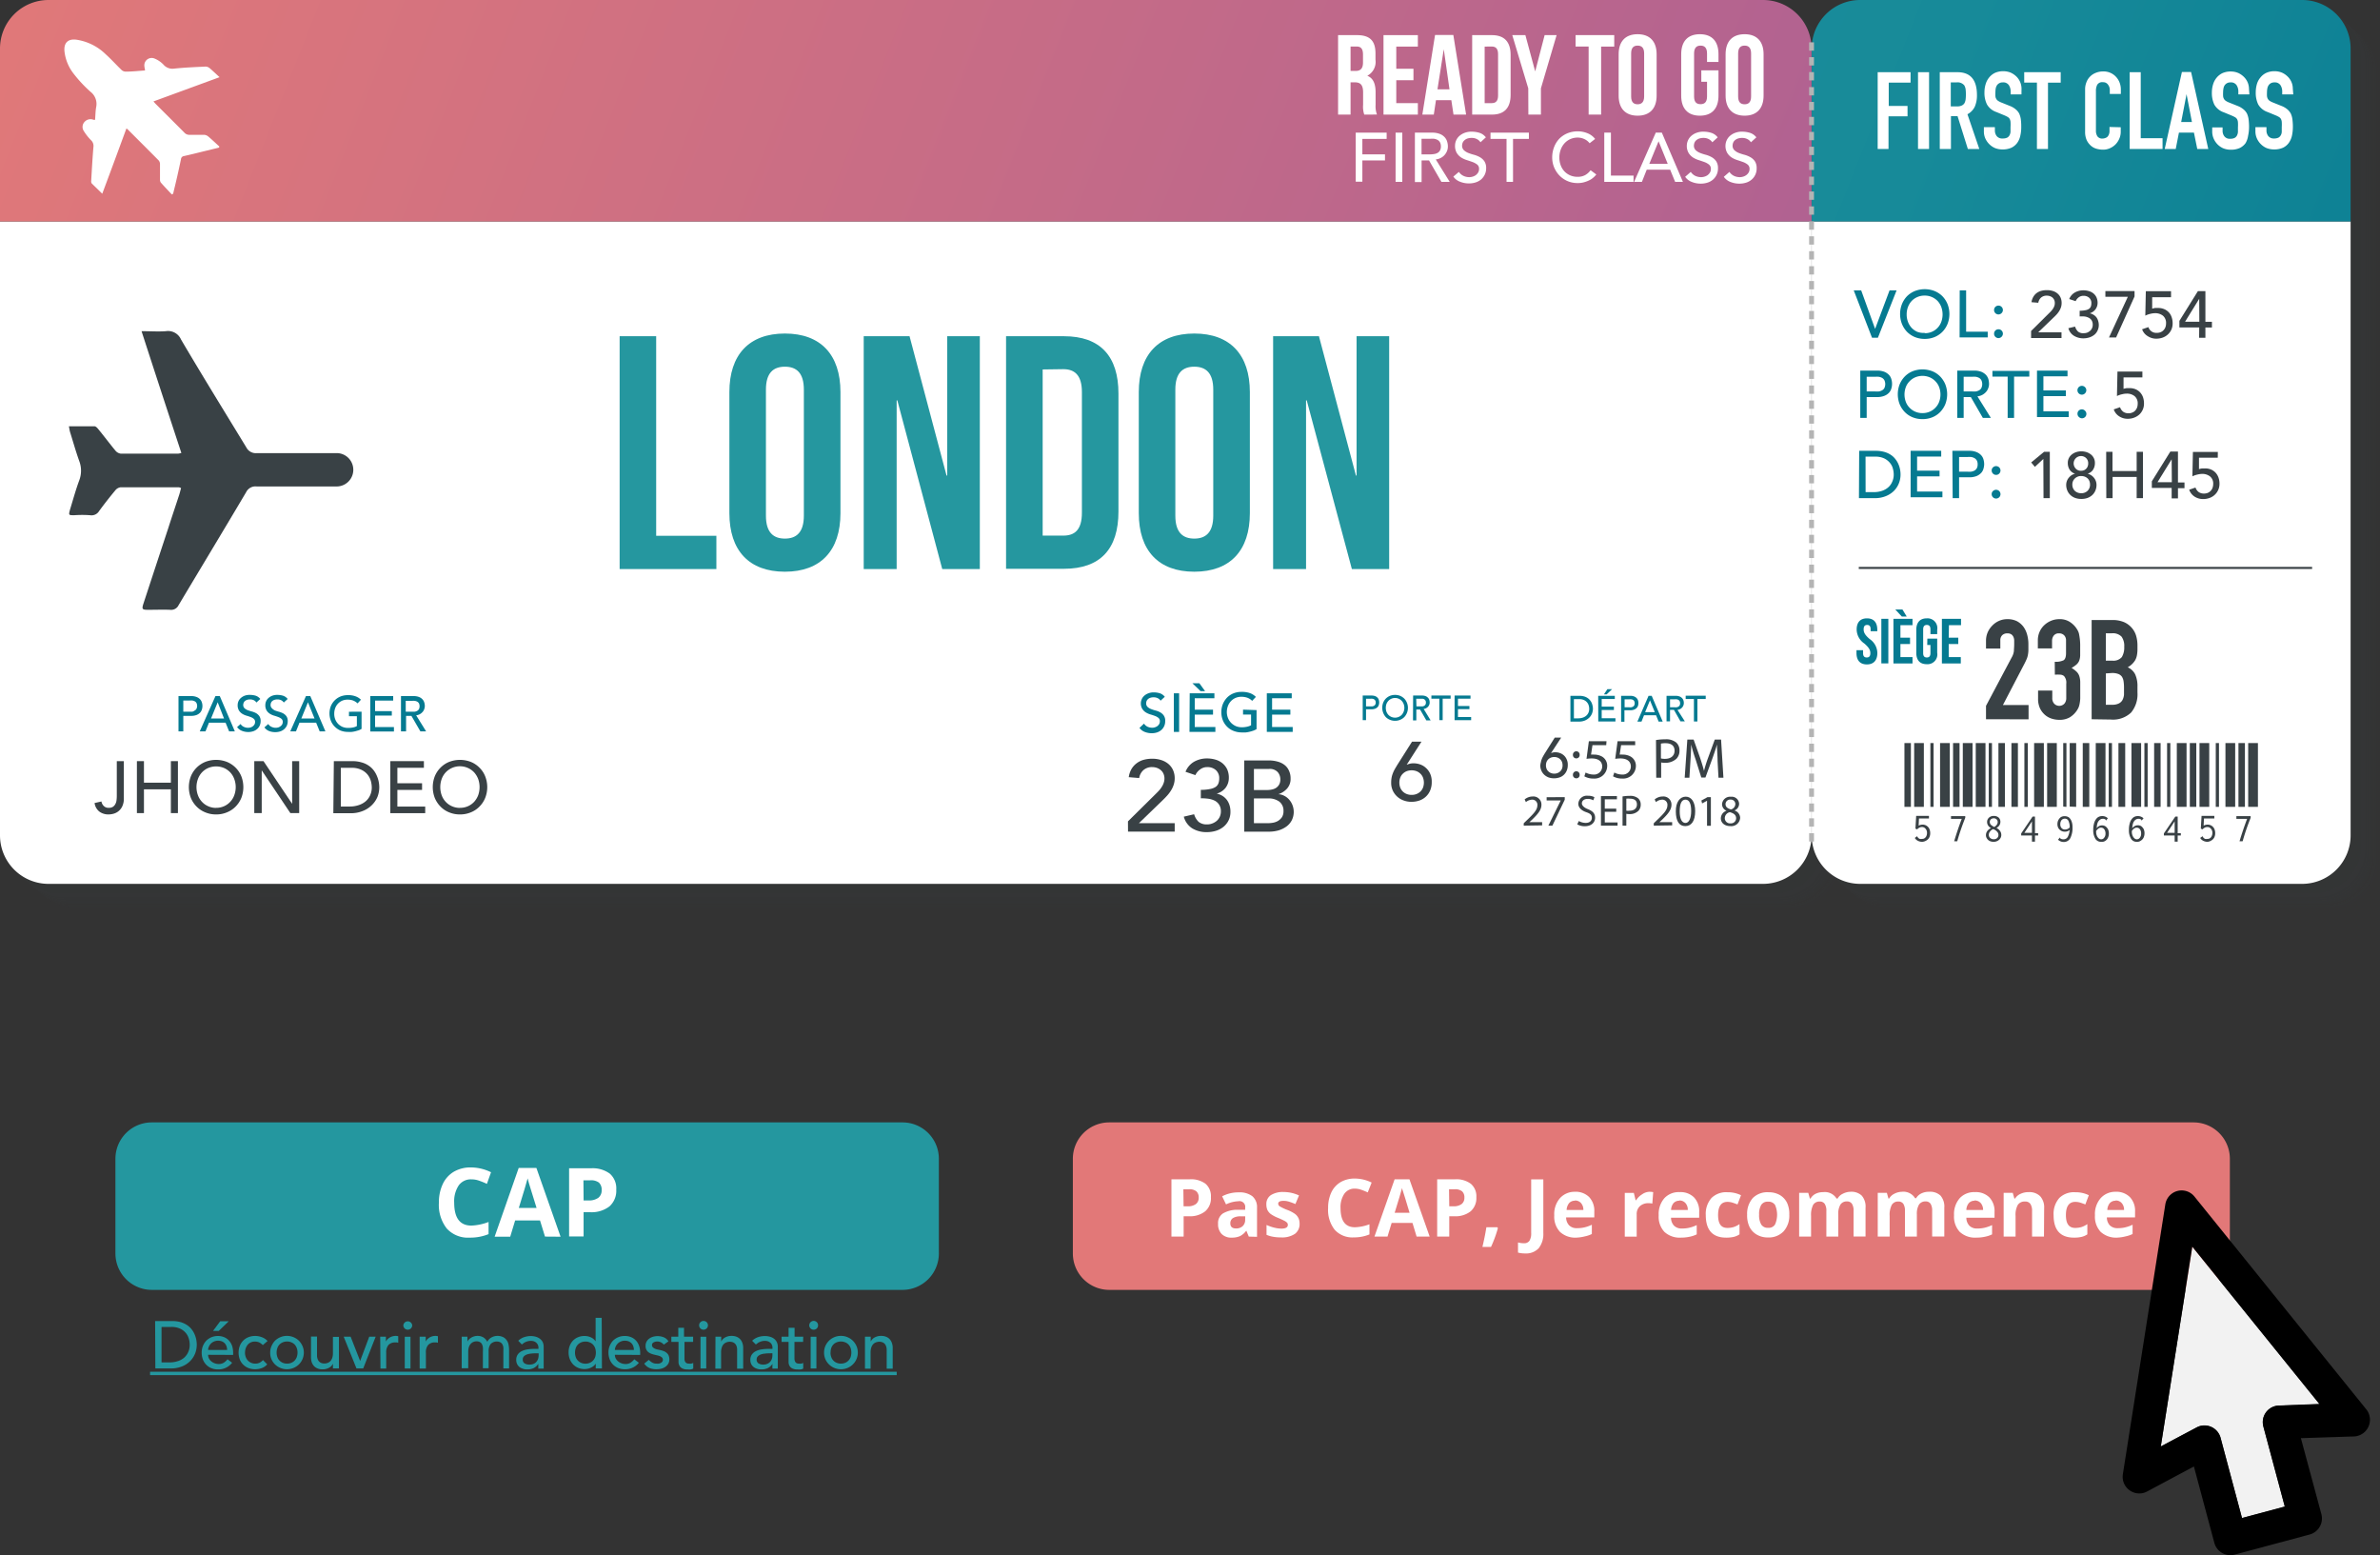 <svg xmlns="http://www.w3.org/2000/svg" xmlns:xlink="http://www.w3.org/1999/xlink" viewBox="0 0 415.48 271.42"><rect x="0" y="0" width="415.48" height="271.42" fill="#333333" stroke="none"/><defs><style>.cls-1{fill:#e27878;}.cls-2{fill:#fff;}.cls-3{opacity:0.15;}.cls-10,.cls-11,.cls-12,.cls-13,.cls-14,.cls-15,.cls-16,.cls-17,.cls-18,.cls-19,.cls-20,.cls-4,.cls-5,.cls-6,.cls-7,.cls-8,.cls-9{fill:#394145;}.cls-4{opacity:0;}.cls-5{opacity:0.06;}.cls-6{opacity:0.13;}.cls-7{opacity:0.19;}.cls-8{opacity:0.25;}.cls-9{opacity:0.31;}.cls-10{opacity:0.38;}.cls-11{opacity:0.44;}.cls-12{opacity:0.5;}.cls-13{opacity:0.56;}.cls-14{opacity:0.63;}.cls-15{opacity:0.69;}.cls-16{opacity:0.75;}.cls-17{opacity:0.81;}.cls-18{opacity:0.88;}.cls-19{opacity:0.94;}.cls-21{fill:url(#linear-gradient);}.cls-22{fill:url(#linear-gradient-2);}.cls-23{fill:#b4b4b4;}.cls-24{fill:#057a91;}.cls-25{fill:#25979f;}.cls-26{fill:#24979f;}.cls-27{fill:#f2f2f2;}</style><linearGradient id="linear-gradient" x1="5.84" y1="-39.65" x2="448.77" y2="135.82" gradientUnits="userSpaceOnUse"><stop offset="0" stop-color="#e27978"/><stop offset="1" stop-color="#98569e"/></linearGradient><linearGradient id="linear-gradient-2" x1="33.67" y1="-109.9" x2="476.61" y2="65.56" gradientUnits="userSpaceOnUse"><stop offset="0" stop-color="#25979f"/><stop offset="0.37" stop-color="#21949d"/><stop offset="0.69" stop-color="#178a99"/><stop offset="1" stop-color="#057a91"/></linearGradient></defs><title>Asset 5</title><g id="Layer_2" data-name="Layer 2"><g id="Layer_1-2" data-name="Layer 1"><path class="cls-1" d="M382.93,225.12H193.63a6.36,6.36,0,0,1-6.34-6.34V202.23a6.35,6.35,0,0,1,6.34-6.34h189.3a6.35,6.35,0,0,1,6.34,6.34v16.55a6.36,6.36,0,0,1-6.34,6.34"/><path class="cls-2" d="M211.39,208.94a3,3,0,0,1-1,2.47,4.28,4.28,0,0,1-2.86.86h-.9v3.55H204.5v-10h3.19a4.24,4.24,0,0,1,2.76.78A2.85,2.85,0,0,1,211.39,208.94Zm-4.77,1.59h.69a2.29,2.29,0,0,0,1.46-.39,1.35,1.35,0,0,0,.49-1.12,1.39,1.39,0,0,0-.41-1.1,1.89,1.89,0,0,0-1.27-.36h-1Z"/><path class="cls-2" d="M218,215.82l-.41-1h-.05a3.09,3.09,0,0,1-1.08.92A3.55,3.55,0,0,1,215,216a2.33,2.33,0,0,1-1.73-.63,2.43,2.43,0,0,1-.63-1.79,2,2,0,0,1,.85-1.8,4.9,4.9,0,0,1,2.56-.64l1.32,0v-.33a1,1,0,0,0-1.19-1.16,5.4,5.4,0,0,0-2.15.55l-.68-1.41a6.17,6.17,0,0,1,2.92-.69,3.67,3.67,0,0,1,2.35.67,2.48,2.48,0,0,1,.82,2v5.09Zm-.62-3.54-.8,0a2.54,2.54,0,0,0-1.36.32,1.06,1.06,0,0,0-.44.92c0,.59.34.88,1,.88a1.64,1.64,0,0,0,1.16-.41,1.47,1.47,0,0,0,.43-1.11Z"/><path class="cls-2" d="M226.87,213.55a2.11,2.11,0,0,1-.81,1.79,4,4,0,0,1-2.44.62,7.16,7.16,0,0,1-1.42-.12,4.85,4.85,0,0,1-1.1-.33v-1.72a8,8,0,0,0,1.31.46,5.37,5.37,0,0,0,1.28.18c.75,0,1.13-.22,1.13-.65a.54.54,0,0,0-.15-.4,1.91,1.91,0,0,0-.52-.35c-.25-.13-.57-.28-1-.46a6,6,0,0,1-1.3-.68,2,2,0,0,1-.6-.72,2.48,2.48,0,0,1-.18-1,1.83,1.83,0,0,1,.78-1.58,3.88,3.88,0,0,1,2.24-.55,6.34,6.34,0,0,1,2.68.6l-.63,1.5a11.23,11.23,0,0,0-1.07-.4,3.18,3.18,0,0,0-1-.16c-.62,0-.93.17-.93.5a.57.57,0,0,0,.3.48,7.88,7.88,0,0,0,1.3.61,5.9,5.9,0,0,1,1.31.68,2,2,0,0,1,.61.72A2.15,2.15,0,0,1,226.87,213.55Z"/><path class="cls-2" d="M236.53,207.45a2.15,2.15,0,0,0-1.85.9,4.15,4.15,0,0,0-.66,2.5c0,2.23.84,3.34,2.51,3.34a7.84,7.84,0,0,0,2.54-.52v1.77a7.08,7.08,0,0,1-2.74.52,4.16,4.16,0,0,1-3.33-1.33,5.58,5.58,0,0,1-1.15-3.79,6.31,6.31,0,0,1,.56-2.73,4.13,4.13,0,0,1,1.63-1.8,4.8,4.8,0,0,1,2.49-.62,6.69,6.69,0,0,1,2.92.7l-.68,1.72a10.72,10.72,0,0,0-1.13-.46A3.43,3.43,0,0,0,236.53,207.45Z"/><path class="cls-2" d="M247.3,215.82l-.72-2.38h-3.64l-.72,2.38h-2.28l3.52-10h2.59l3.53,10Zm-1.23-4.16c-.66-2.15-1-3.37-1.12-3.65s-.15-.51-.19-.67q-.22.87-1.29,4.32Z"/><path class="cls-2" d="M257.73,208.94a3.06,3.06,0,0,1-1,2.47,4.28,4.28,0,0,1-2.86.86H253v3.55h-2.11v-10H254a4.24,4.24,0,0,1,2.76.78A2.85,2.85,0,0,1,257.73,208.94ZM253,210.53h.7a2.29,2.29,0,0,0,1.46-.39,1.34,1.34,0,0,0,.48-1.12,1.39,1.39,0,0,0-.4-1.1,1.9,1.9,0,0,0-1.28-.36h-1Z"/><path class="cls-2" d="M261.49,214.35a21.91,21.91,0,0,1-1.2,3.27h-1.5c.29-1.21.52-2.35.69-3.43h1.91Z"/><path class="cls-2" d="M266.25,218.76a4.65,4.65,0,0,1-1.25-.15v-1.77a3.81,3.81,0,0,0,1,.14,1.11,1.11,0,0,0,1-.43,2.42,2.42,0,0,0,.3-1.36v-9.36h2.12v9.35a4,4,0,0,1-.8,2.66A3,3,0,0,1,266.25,218.76Z"/><path class="cls-2" d="M275.21,216a3.93,3.93,0,0,1-2.88-1,3.87,3.87,0,0,1-1-2.89,4.2,4.2,0,0,1,1-3A3.41,3.41,0,0,1,274.9,208a3.34,3.34,0,0,1,2.52.92,3.48,3.48,0,0,1,.9,2.55v1H273.4a2,2,0,0,0,.53,1.39,1.82,1.82,0,0,0,1.37.49,5.54,5.54,0,0,0,1.31-.14,6,6,0,0,0,1.28-.46v1.62a4.89,4.89,0,0,1-1.17.4A7.12,7.12,0,0,1,275.21,216Zm-.29-6.44a1.31,1.31,0,0,0-1,.42,2,2,0,0,0-.43,1.19h2.92a1.74,1.74,0,0,0-.4-1.19A1.36,1.36,0,0,0,274.92,209.52Z"/><path class="cls-2" d="M287.9,208a3.37,3.37,0,0,1,.7.06l-.15,2a2.72,2.72,0,0,0-.62-.07,2.17,2.17,0,0,0-1.55.52,1.85,1.85,0,0,0-.56,1.43v3.89h-2.08v-7.64h1.58l.31,1.28h.1a3,3,0,0,1,1-1A2.36,2.36,0,0,1,287.9,208Z"/><path class="cls-2" d="M293.44,216a3.93,3.93,0,0,1-2.88-1,3.87,3.87,0,0,1-1-2.89,4.2,4.2,0,0,1,1-3,3.42,3.42,0,0,1,2.65-1.05,3.34,3.34,0,0,1,2.52.92,3.48,3.48,0,0,1,.9,2.55v1h-4.92a2.06,2.06,0,0,0,.53,1.39,1.86,1.86,0,0,0,1.38.49,5.46,5.46,0,0,0,1.3-.14,6,6,0,0,0,1.28-.46v1.62a5,5,0,0,1-1.16.4A7.29,7.29,0,0,1,293.44,216Zm-.29-6.44a1.33,1.33,0,0,0-1,.42,2,2,0,0,0-.43,1.19h2.92a1.74,1.74,0,0,0-.4-1.19A1.36,1.36,0,0,0,293.15,209.52Z"/><path class="cls-2" d="M301.34,216q-3.55,0-3.56-3.92a4.18,4.18,0,0,1,1-3,3.65,3.65,0,0,1,2.78-1,5.22,5.22,0,0,1,2.37.52l-.61,1.61c-.33-.13-.63-.24-.92-.33a3,3,0,0,0-.84-.12c-1.09,0-1.63.77-1.63,2.31s.54,2.24,1.63,2.24a3.92,3.92,0,0,0,1.11-.16,4.05,4.05,0,0,0,1-.51v1.79a3.25,3.25,0,0,1-1,.44A5.73,5.73,0,0,1,301.34,216Z"/><path class="cls-2" d="M312.36,212a4.07,4.07,0,0,1-1,2.91,3.57,3.57,0,0,1-2.74,1.06,3.72,3.72,0,0,1-1.93-.49,3.19,3.19,0,0,1-1.29-1.38A4.64,4.64,0,0,1,305,212a4.12,4.12,0,0,1,1-2.92,3.6,3.6,0,0,1,2.75-1,3.91,3.91,0,0,1,1.93.47,3.19,3.19,0,0,1,1.29,1.38A4.58,4.58,0,0,1,312.36,212Zm-5.27,0a3.19,3.19,0,0,0,.37,1.71,1.32,1.32,0,0,0,1.21.58,1.29,1.29,0,0,0,1.2-.58,4.24,4.24,0,0,0,0-3.42,1.35,1.35,0,0,0-1.21-.56,1.3,1.3,0,0,0-1.2.56A3.15,3.15,0,0,0,307.09,212Z"/><path class="cls-2" d="M320.91,215.82h-2.08v-4.46a2.19,2.19,0,0,0-.28-1.24,1,1,0,0,0-.87-.42,1.28,1.28,0,0,0-1.16.59,3.89,3.89,0,0,0-.36,1.94v3.59h-2.08v-7.64h1.59l.28,1h.12a2.14,2.14,0,0,1,.88-.83,3,3,0,0,1,1.34-.29,2.4,2.4,0,0,1,2.32,1.12h.18a2,2,0,0,1,.9-.83A3,3,0,0,1,323,208a2.65,2.65,0,0,1,2,.66,2.92,2.92,0,0,1,.67,2.14v5h-2.09v-4.46a2.19,2.19,0,0,0-.28-1.24,1,1,0,0,0-.87-.42,1.3,1.3,0,0,0-1.14.55,3.12,3.12,0,0,0-.38,1.74Z"/><path class="cls-2" d="M334.63,215.82h-2.08v-4.46a2.28,2.28,0,0,0-.27-1.24,1,1,0,0,0-.87-.42,1.26,1.26,0,0,0-1.16.59,3.77,3.77,0,0,0-.37,1.94v3.59H327.8v-7.64h1.59l.28,1h.12a2.11,2.11,0,0,1,.89-.83A3,3,0,0,1,332,208a2.4,2.4,0,0,1,2.32,1.12h.18a2.1,2.1,0,0,1,.91-.83,2.9,2.9,0,0,1,1.34-.29,2.65,2.65,0,0,1,2,.66,2.92,2.92,0,0,1,.67,2.14v5H337.3v-4.46a2.28,2.28,0,0,0-.27-1.24,1,1,0,0,0-.87-.42,1.32,1.32,0,0,0-1.15.55,3.12,3.12,0,0,0-.38,1.74Z"/><path class="cls-2" d="M345,216a3.93,3.93,0,0,1-2.88-1,3.87,3.87,0,0,1-1-2.89,4.2,4.2,0,0,1,1-3,3.41,3.41,0,0,1,2.65-1.05,3.34,3.34,0,0,1,2.52.92,3.48,3.48,0,0,1,.9,2.55v1h-4.92a2,2,0,0,0,.53,1.39,1.82,1.82,0,0,0,1.37.49,5.54,5.54,0,0,0,1.31-.14,6.21,6.21,0,0,0,1.28-.46v1.62a4.89,4.89,0,0,1-1.17.4A7.18,7.18,0,0,1,345,216Zm-.3-6.44a1.31,1.31,0,0,0-1,.42,1.91,1.91,0,0,0-.43,1.19h2.92a1.79,1.79,0,0,0-.4-1.19A1.37,1.37,0,0,0,344.68,209.52Z"/><path class="cls-2" d="M356.82,215.82h-2.08v-4.46a2.18,2.18,0,0,0-.29-1.24,1.07,1.07,0,0,0-.94-.42,1.41,1.41,0,0,0-1.26.59,3.61,3.61,0,0,0-.39,1.94v3.59h-2.08v-7.64h1.59l.28,1h.12a2.18,2.18,0,0,1,1-.84,3.23,3.23,0,0,1,1.39-.28,2.66,2.66,0,0,1,2,.72,2.88,2.88,0,0,1,.69,2.08Z"/><path class="cls-2" d="M362.06,216q-3.56,0-3.56-3.92a4.18,4.18,0,0,1,1-3,3.65,3.65,0,0,1,2.78-1,5.22,5.22,0,0,1,2.37.52l-.61,1.61c-.33-.13-.63-.24-.92-.33a3,3,0,0,0-.84-.12c-1.08,0-1.63.77-1.63,2.31s.55,2.24,1.63,2.24a3.92,3.92,0,0,0,1.11-.16,4.05,4.05,0,0,0,1-.51v1.79a3.25,3.25,0,0,1-1,.44A5.73,5.73,0,0,1,362.06,216Z"/><path class="cls-2" d="M369.6,216a4,4,0,0,1-2.88-1,3.87,3.87,0,0,1-1-2.89,4.2,4.2,0,0,1,1-3A3.41,3.41,0,0,1,369.3,208a3.33,3.33,0,0,1,2.51.92,3.44,3.44,0,0,1,.91,2.55v1H367.8a2,2,0,0,0,.52,1.39,1.86,1.86,0,0,0,1.38.49,5.46,5.46,0,0,0,1.3-.14,6.29,6.29,0,0,0,1.29-.46v1.62a5.21,5.21,0,0,1-1.17.4A7.22,7.22,0,0,1,369.6,216Zm-.29-6.44a1.33,1.33,0,0,0-1,.42,2,2,0,0,0-.43,1.19h2.92a1.74,1.74,0,0,0-.4-1.19A1.36,1.36,0,0,0,369.31,209.52Z"/><g class="cls-3"><path class="cls-4" d="M407,4.61H329.87a8.48,8.48,0,0,0-8.4,7.39h-.18a8.46,8.46,0,0,0-8.39-7.39H13.6a8.48,8.48,0,0,0-8.48,8.47V150.4a8.48,8.48,0,0,0,8.48,8.47H312.9a8.46,8.46,0,0,0,8.39-7.39h.18a8.48,8.48,0,0,0,8.4,7.39H407a8.48,8.48,0,0,0,8.48-8.47V13.08A8.48,8.48,0,0,0,407,4.61Z"/><path class="cls-5" d="M406.68,4.32H329.55a8.49,8.49,0,0,0-8.4,7.39H321a8.47,8.47,0,0,0-8.39-7.39H13.28A8.48,8.48,0,0,0,4.8,12.8V150.11a8.48,8.48,0,0,0,8.48,8.47h299.3A8.46,8.46,0,0,0,321,151.2h.18a8.48,8.48,0,0,0,8.4,7.38h77.13a8.48,8.48,0,0,0,8.48-8.47V12.8A8.48,8.48,0,0,0,406.68,4.32Z"/><path class="cls-6" d="M406.36,4H329.23a8.48,8.48,0,0,0-8.4,7.38h-.18A8.46,8.46,0,0,0,312.26,4H13a8.48,8.48,0,0,0-8.48,8.47V149.82A8.48,8.48,0,0,0,13,158.3h299.3a8.47,8.47,0,0,0,8.39-7.39h.18a8.49,8.49,0,0,0,8.4,7.39h77.13a8.48,8.48,0,0,0,8.47-8.48V12.51A8.47,8.47,0,0,0,406.36,4Z"/><path class="cls-7" d="M406,3.75H328.91a8.48,8.48,0,0,0-8.4,7.39h-.18a8.46,8.46,0,0,0-8.39-7.39H12.64a8.48,8.48,0,0,0-8.48,8.47V149.54A8.48,8.48,0,0,0,12.64,158h299.3a8.46,8.46,0,0,0,8.39-7.39h.18a8.48,8.48,0,0,0,8.4,7.39H406a8.47,8.47,0,0,0,8.47-8.47V12.22A8.47,8.47,0,0,0,406,3.75Z"/><path class="cls-8" d="M405.72,3.46H328.59a8.48,8.48,0,0,0-8.4,7.39H320a8.46,8.46,0,0,0-8.39-7.39H12.32a8.48,8.48,0,0,0-8.48,8.47V149.25a8.48,8.48,0,0,0,8.48,8.47h299.3a8.46,8.46,0,0,0,8.39-7.39h.18a8.48,8.48,0,0,0,8.4,7.39h77.13a8.47,8.47,0,0,0,8.47-8.47V11.93A8.47,8.47,0,0,0,405.72,3.46Z"/><path class="cls-9" d="M405.4,3.17H328.27a8.48,8.48,0,0,0-8.4,7.39h-.18a8.46,8.46,0,0,0-8.39-7.39H12a8.48,8.48,0,0,0-8.48,8.47V149A8.48,8.48,0,0,0,12,157.43H311.3a8.46,8.46,0,0,0,8.39-7.39h.18a8.48,8.48,0,0,0,8.4,7.39H405.4a8.47,8.47,0,0,0,8.47-8.47V11.64A8.47,8.47,0,0,0,405.4,3.17Z"/><path class="cls-10" d="M405.08,2.88H328a8.47,8.47,0,0,0-8.4,7.39h-.18A8.46,8.46,0,0,0,311,2.88H11.68A8.48,8.48,0,0,0,3.2,11.36V148.67a8.48,8.48,0,0,0,8.48,8.47H311a8.46,8.46,0,0,0,8.39-7.38h.18a8.47,8.47,0,0,0,8.4,7.38h77.13a8.47,8.47,0,0,0,8.47-8.47V11.36A8.48,8.48,0,0,0,405.08,2.88Z"/><path class="cls-11" d="M404.76,2.59H327.63a8.48,8.48,0,0,0-8.4,7.39h-.18a8.47,8.47,0,0,0-8.39-7.39H11.36a8.48,8.48,0,0,0-8.48,8.48V148.38a8.48,8.48,0,0,0,8.48,8.47h299.3a8.46,8.46,0,0,0,8.39-7.38h.18a8.47,8.47,0,0,0,8.4,7.38h77.13a8.47,8.47,0,0,0,8.47-8.47V11.07A8.48,8.48,0,0,0,404.76,2.59Z"/><path class="cls-12" d="M404.44,2.31H327.31a8.47,8.47,0,0,0-8.4,7.38h-.18a8.46,8.46,0,0,0-8.39-7.38H11a8.47,8.47,0,0,0-8.47,8.47V148.09A8.48,8.48,0,0,0,11,156.57H310.34a8.47,8.47,0,0,0,8.39-7.39h.18a8.48,8.48,0,0,0,8.4,7.39h77.13a8.48,8.48,0,0,0,8.47-8.48V10.78A8.47,8.47,0,0,0,404.44,2.31Z"/><path class="cls-13" d="M404.12,2H327a8.46,8.46,0,0,0-8.4,7.39h-.18A8.46,8.46,0,0,0,310,2H10.71a8.47,8.47,0,0,0-8.47,8.47V147.81a8.47,8.47,0,0,0,8.47,8.47H310a8.46,8.46,0,0,0,8.39-7.39h.18a8.46,8.46,0,0,0,8.4,7.39h77.13a8.47,8.47,0,0,0,8.47-8.47V10.49A8.47,8.47,0,0,0,404.12,2Z"/><path class="cls-14" d="M403.8,1.73H326.67a8.46,8.46,0,0,0-8.4,7.39h-.18a8.46,8.46,0,0,0-8.4-7.39H10.39A8.47,8.47,0,0,0,1.92,10.2V147.52A8.47,8.47,0,0,0,10.39,156h299.3a8.46,8.46,0,0,0,8.4-7.39h.18a8.46,8.46,0,0,0,8.4,7.39H403.8a8.47,8.47,0,0,0,8.47-8.47V10.2A8.47,8.47,0,0,0,403.8,1.73Z"/><path class="cls-15" d="M403.48,1.44H326.34A8.46,8.46,0,0,0,318,8.83h-.18a8.46,8.46,0,0,0-8.4-7.39H10.07A8.47,8.47,0,0,0,1.6,9.91V147.23a8.47,8.47,0,0,0,8.47,8.47h299.3a8.46,8.46,0,0,0,8.4-7.39H318a8.46,8.46,0,0,0,8.39,7.39h77.14a8.47,8.47,0,0,0,8.47-8.47V9.91A8.47,8.47,0,0,0,403.48,1.44Z"/><path class="cls-16" d="M403.16,1.15H326a8.47,8.47,0,0,0-8.39,7.39h-.18a8.47,8.47,0,0,0-8.4-7.39H9.75A8.48,8.48,0,0,0,1.28,9.63V146.94a8.47,8.47,0,0,0,8.47,8.47h299.3a8.46,8.46,0,0,0,8.4-7.38h.18a8.46,8.46,0,0,0,8.39,7.38h77.14a8.47,8.47,0,0,0,8.47-8.47V9.63A8.48,8.48,0,0,0,403.16,1.15Z"/><path class="cls-17" d="M402.84.86H325.7a8.47,8.47,0,0,0-8.39,7.39h-.18a8.48,8.48,0,0,0-8.4-7.39H9.43A8.48,8.48,0,0,0,1,9.34V146.65a8.48,8.48,0,0,0,8.47,8.48h299.3a8.48,8.48,0,0,0,8.4-7.39h.18a8.47,8.47,0,0,0,8.39,7.39h77.14a8.48,8.48,0,0,0,8.47-8.48V9.34A8.48,8.48,0,0,0,402.84.86Z"/><path class="cls-18" d="M402.52.58H325.38A8.46,8.46,0,0,0,317,8h-.18a8.47,8.47,0,0,0-8.4-7.38H9.11A8.47,8.47,0,0,0,.64,9.05V146.36a8.48,8.48,0,0,0,8.47,8.48h299.3a8.48,8.48,0,0,0,8.4-7.39H317a8.47,8.47,0,0,0,8.39,7.39h77.14a8.48,8.48,0,0,0,8.47-8.48V9.05A8.47,8.47,0,0,0,402.52.58Z"/><path class="cls-19" d="M402.2.29H325.06a8.46,8.46,0,0,0-8.39,7.39h-.18a8.48,8.48,0,0,0-8.4-7.39H8.79A8.47,8.47,0,0,0,.32,8.76V146.08a8.47,8.47,0,0,0,8.47,8.47h299.3a8.47,8.47,0,0,0,8.4-7.39h.18a8.46,8.46,0,0,0,8.39,7.39H402.2a8.47,8.47,0,0,0,8.47-8.47V8.76A8.47,8.47,0,0,0,402.2.29Z"/><path class="cls-20" d="M401.88,0H324.74a8.46,8.46,0,0,0-8.39,7.39h-.18A8.48,8.48,0,0,0,307.77,0H8.47A8.47,8.47,0,0,0,0,8.47V145.79a8.47,8.47,0,0,0,8.47,8.47h299.3a8.48,8.48,0,0,0,8.4-7.39h.18a8.46,8.46,0,0,0,8.39,7.39h77.14a8.47,8.47,0,0,0,8.47-8.47V8.47A8.47,8.47,0,0,0,401.88,0Z"/></g><path class="cls-2" d="M0,145.79a8.47,8.47,0,0,0,8.47,8.47h299.3a8.48,8.48,0,0,0,8.48-8.47V38.64H0Z"/><path class="cls-21" d="M307.77,0H8.47A8.47,8.47,0,0,0,0,8.47V38.64H316.25V8.47A8.48,8.48,0,0,0,307.77,0Z"/><path class="cls-2" d="M316.27,145.79a8.47,8.47,0,0,0,8.47,8.47h77.14a8.47,8.47,0,0,0,8.47-8.47V38.64H316.27Z"/><path class="cls-22" d="M401.88,0H324.74a8.47,8.47,0,0,0-8.47,8.47V38.64h94.08V8.47A8.47,8.47,0,0,0,401.88,0Z"/><rect class="cls-23" x="315.82" y="12.58" width="0.85" height="1.45"/><rect class="cls-23" x="315.82" y="9.98" width="0.85" height="1.45"/><rect class="cls-23" x="315.82" y="7.39" width="0.85" height="1.45"/><rect class="cls-23" x="315.82" y="20.4" width="0.85" height="1.45"/><rect class="cls-23" x="315.82" y="17.79" width="0.85" height="1.45"/><rect class="cls-23" x="315.82" y="15.2" width="0.85" height="1.45"/><rect class="cls-23" x="315.82" y="28.21" width="0.85" height="1.45"/><rect class="cls-23" x="315.82" y="25.61" width="0.85" height="1.45"/><rect class="cls-23" x="315.82" y="23.02" width="0.85" height="1.45"/><rect class="cls-23" x="315.82" y="36.02" width="0.85" height="1.45"/><rect class="cls-23" x="315.82" y="33.42" width="0.85" height="1.45"/><rect class="cls-23" x="315.82" y="30.83" width="0.85" height="1.45"/><rect class="cls-23" x="315.82" y="43.84" width="0.85" height="1.45"/><rect class="cls-23" x="315.82" y="41.24" width="0.85" height="1.45"/><rect class="cls-23" x="315.82" y="38.64" width="0.85" height="1.45"/><rect class="cls-23" x="315.82" y="51.65" width="0.85" height="1.45"/><rect class="cls-23" x="315.82" y="49.05" width="0.85" height="1.45"/><rect class="cls-23" x="315.82" y="46.46" width="0.85" height="1.45"/><rect class="cls-23" x="315.82" y="59.47" width="0.85" height="1.45"/><rect class="cls-23" x="315.82" y="56.87" width="0.85" height="1.45"/><rect class="cls-23" x="315.82" y="54.27" width="0.85" height="1.45"/><rect class="cls-23" x="315.82" y="67.28" width="0.85" height="1.45"/><rect class="cls-23" x="315.82" y="64.68" width="0.85" height="1.45"/><rect class="cls-23" x="315.82" y="62.09" width="0.85" height="1.45"/><rect class="cls-23" x="315.82" y="75.1" width="0.85" height="1.45"/><rect class="cls-23" x="315.82" y="72.49" width="0.85" height="1.45"/><rect class="cls-23" x="315.82" y="69.9" width="0.85" height="1.45"/><rect class="cls-23" x="315.82" y="82.91" width="0.85" height="1.45"/><rect class="cls-23" x="315.82" y="80.31" width="0.85" height="1.45"/><rect class="cls-23" x="315.82" y="77.71" width="0.85" height="1.45"/><rect class="cls-23" x="315.82" y="90.72" width="0.85" height="1.45"/><rect class="cls-23" x="315.82" y="88.12" width="0.85" height="1.45"/><rect class="cls-23" x="315.82" y="85.53" width="0.85" height="1.45"/><rect class="cls-23" x="315.82" y="98.54" width="0.85" height="1.45"/><rect class="cls-23" x="315.82" y="95.94" width="0.85" height="1.45"/><rect class="cls-23" x="315.82" y="93.34" width="0.85" height="1.45"/><rect class="cls-23" x="315.82" y="106.35" width="0.85" height="1.45"/><rect class="cls-23" x="315.82" y="103.75" width="0.85" height="1.45"/><rect class="cls-23" x="315.82" y="101.16" width="0.85" height="1.45"/><rect class="cls-23" x="315.82" y="114.17" width="0.85" height="1.45"/><rect class="cls-23" x="315.82" y="111.56" width="0.85" height="1.45"/><rect class="cls-23" x="315.82" y="108.97" width="0.85" height="1.45"/><rect class="cls-23" x="315.82" y="121.98" width="0.85" height="1.45"/><rect class="cls-23" x="315.82" y="119.38" width="0.85" height="1.45"/><rect class="cls-23" x="315.82" y="116.79" width="0.85" height="1.45"/><rect class="cls-23" x="315.82" y="129.79" width="0.85" height="1.45"/><rect class="cls-23" x="315.82" y="127.19" width="0.85" height="1.45"/><rect class="cls-23" x="315.82" y="124.6" width="0.85" height="1.45"/><rect class="cls-23" x="315.82" y="137.61" width="0.85" height="1.45"/><rect class="cls-23" x="315.82" y="135.01" width="0.85" height="1.45"/><rect class="cls-23" x="315.82" y="132.41" width="0.85" height="1.45"/><rect class="cls-23" x="315.82" y="145.42" width="0.85" height="1.45"/><rect class="cls-23" x="315.82" y="142.82" width="0.85" height="1.45"/><rect class="cls-23" x="315.82" y="140.23" width="0.85" height="1.45"/><g id="ZY6ZtU.tif"><path class="cls-2" d="M30,33.94c-.64-.68-1.29-1.36-1.91-2.06a.86.86,0,0,1-.16-.53c0-.9,0-1.81,0-2.71a1,1,0,0,0-.21-.62c-1.82-1.84-3.66-3.67-5.49-5.5a.91.91,0,0,0-.17-.08C20.68,26.2,19.28,30,17.85,33.81,17.21,33.17,16.6,32.59,16,32a.73.73,0,0,1-.08-.45c.12-2,.22-3.93.39-5.89a1.36,1.36,0,0,0-.44-1.21,9,9,0,0,1-1.29-1.66,1.29,1.29,0,0,1,.23-1.57,1.38,1.38,0,0,1,1.52-.31,1.45,1.45,0,0,0,.27,0c.06-.76.06-1.5.19-2.22a2.68,2.68,0,0,0-1-2.68,23.39,23.39,0,0,1-3-3.23A7.67,7.67,0,0,1,11.26,9c-.16-1.5.59-2.27,2.09-2.07a9.25,9.25,0,0,1,5.1,2.54c1,.9,1.85,1.86,2.8,2.77a1.1,1.1,0,0,0,.74.26c1.1,0,2.19-.13,3.32-.2,0-.27-.09-.49-.1-.71a1.28,1.28,0,0,1,1.72-1.39,4.5,4.5,0,0,1,1.6,1.07,2.06,2.06,0,0,0,1.84.71c1.83-.2,3.68-.27,5.52-.36a1.14,1.14,0,0,1,.69.26c.56.47,1.1,1,1.75,1.59L26.79,17.7c.16.18.26.31.38.43,1.68,1.68,3.37,3.36,5,5a1.15,1.15,0,0,0,.93.4c.85,0,1.7,0,2.55,0a1.26,1.26,0,0,1,.73.31c.66.56,1.29,1.16,1.93,1.75l-.11.18-3,.73c-1,.25-2.06.51-3.1.74a.58.58,0,0,0-.5.51Q31,30.65,30.3,33.48c0,.12-.07.24-.1.35Z"/></g><path class="cls-2" d="M327.79,26V12.6h5.74v1.82h-3.81v4.07H333V20.3h-3.32V26Z"/><path class="cls-2" d="M334.83,26V12.6h1.93V26Z"/><path class="cls-2" d="M338.63,26V12.6h3.09q3.4,0,3.4,4a4.93,4.93,0,0,1-.37,2,2.92,2.92,0,0,1-1.29,1.34L345.53,26h-2l-1.8-5.74h-1.15V26Zm1.92-11.62v4.19h1.1a1.83,1.83,0,0,0,.81-.15,1.09,1.09,0,0,0,.47-.4,2,2,0,0,0,.21-.65,8.13,8.13,0,0,0,0-1.8,2,2,0,0,0-.23-.67,1.53,1.53,0,0,0-1.36-.52Z"/><path class="cls-2" d="M352.89,16.47H351V16a2,2,0,0,0-.31-1.14,1.16,1.16,0,0,0-1.05-.48,1.21,1.21,0,0,0-.64.15,1.19,1.19,0,0,0-.4.37,1.71,1.71,0,0,0-.21.56,4.51,4.51,0,0,0-.05.65,5.86,5.86,0,0,0,0,.66,1,1,0,0,0,.14.47.94.94,0,0,0,.33.36,2.9,2.9,0,0,0,.59.3l1.47.59a3.5,3.5,0,0,1,1,.58,2.53,2.53,0,0,1,.63.76,3.78,3.78,0,0,1,.28,1,10.25,10.25,0,0,1,.07,1.31,6.6,6.6,0,0,1-.17,1.58,3.29,3.29,0,0,1-.54,1.23,2.76,2.76,0,0,1-1,.83,3.7,3.7,0,0,1-1.57.3,3.49,3.49,0,0,1-1.3-.24,3.23,3.23,0,0,1-1-.68,3.36,3.36,0,0,1-.69-1,3,3,0,0,1-.25-1.26v-.71h1.92v.6a1.61,1.61,0,0,0,.31.95,1.21,1.21,0,0,0,1.05.43,1.79,1.79,0,0,0,.77-.14,1,1,0,0,0,.42-.41,1.5,1.5,0,0,0,.18-.63c0-.25,0-.52,0-.82a7.06,7.06,0,0,0,0-.87,1.33,1.33,0,0,0-.15-.55,1,1,0,0,0-.35-.34,6.12,6.12,0,0,0-.57-.28l-1.38-.57a3,3,0,0,1-1.67-1.35,4.54,4.54,0,0,1-.43-2.1,4.8,4.8,0,0,1,.21-1.43,3.27,3.27,0,0,1,.62-1.17,2.94,2.94,0,0,1,1-.79,3.47,3.47,0,0,1,1.47-.29,3.33,3.33,0,0,1,1.31.26,3.54,3.54,0,0,1,1,.7,3,3,0,0,1,.86,2.08Z"/><path class="cls-2" d="M355.59,26V14.42h-2.22V12.6h6.37v1.82h-2.22V26Z"/><path class="cls-2" d="M370.22,22.21V23a2.93,2.93,0,0,1-.24,1.18,3.27,3.27,0,0,1-.65,1,3.18,3.18,0,0,1-1,.69,2.84,2.84,0,0,1-1.2.25,4.3,4.3,0,0,1-1.11-.15,2.5,2.5,0,0,1-1-.53,3,3,0,0,1-.75-1A3.49,3.49,0,0,1,364,23V15.59a3.28,3.28,0,0,1,.23-1.23,2.73,2.73,0,0,1,.64-1,2.8,2.8,0,0,1,1-.65,3.27,3.27,0,0,1,1.27-.24,2.93,2.93,0,0,1,2.21.89,3.12,3.12,0,0,1,.65,1,3.37,3.37,0,0,1,.24,1.29v.75h-1.93v-.64a1.52,1.52,0,0,0-.32-1,1,1,0,0,0-.87-.41,1,1,0,0,0-1,.44,2.33,2.33,0,0,0-.23,1.12v6.87a1.76,1.76,0,0,0,.25,1,1,1,0,0,0,.92.4,1.21,1.21,0,0,0,.4-.07,1.14,1.14,0,0,0,.41-.21,1.23,1.23,0,0,0,.28-.42,1.63,1.63,0,0,0,.11-.66v-.66Z"/><path class="cls-2" d="M371.78,26V12.6h1.93V24.12h3.81V26Z"/><path class="cls-2" d="M377.9,26l3-13.44h1.6l3,13.44h-1.92L383,23.15h-2.62L379.82,26Zm4.75-4.7-.94-4.87h0l-.94,4.87Z"/><path class="cls-2" d="M392.68,16.47h-1.93V16a2,2,0,0,0-.31-1.14,1.16,1.16,0,0,0-1.05-.48,1.21,1.21,0,0,0-.64.15,1.29,1.29,0,0,0-.4.37,1.5,1.5,0,0,0-.2.56,3.42,3.42,0,0,0-.06.65,5.86,5.86,0,0,0,0,.66,1.13,1.13,0,0,0,.14.47,1,1,0,0,0,.33.36,2.9,2.9,0,0,0,.59.3l1.48.59a3.57,3.57,0,0,1,1,.58,2.4,2.4,0,0,1,.63.76,3.45,3.45,0,0,1,.28,1,10.12,10.12,0,0,1,.08,1.31,7.15,7.15,0,0,1-.17,1.58A3.47,3.47,0,0,1,392,25a2.76,2.76,0,0,1-1,.83,3.7,3.7,0,0,1-1.57.3,3.49,3.49,0,0,1-1.3-.24,3.23,3.23,0,0,1-1-.68,3.33,3.33,0,0,1-.68-1,3.05,3.05,0,0,1-.26-1.26v-.71H388v.6a1.55,1.55,0,0,0,.31.95,1.17,1.17,0,0,0,1,.43,1.76,1.76,0,0,0,.77-.14,1,1,0,0,0,.42-.41,1.5,1.5,0,0,0,.18-.63c0-.25,0-.52,0-.82a7.06,7.06,0,0,0,0-.87,1.33,1.33,0,0,0-.15-.55,1,1,0,0,0-.35-.34,5.08,5.08,0,0,0-.57-.28l-1.38-.57a3,3,0,0,1-1.67-1.35,4.67,4.67,0,0,1-.43-2.1,4.8,4.8,0,0,1,.21-1.43,3.27,3.27,0,0,1,.62-1.17,3,3,0,0,1,1-.79,3.47,3.47,0,0,1,1.47-.29,3.29,3.29,0,0,1,1.31.26,3.41,3.41,0,0,1,1,.7,2.93,2.93,0,0,1,.87,2.08Z"/><path class="cls-2" d="M400.34,16.47h-1.93V16a2,2,0,0,0-.31-1.14,1.16,1.16,0,0,0-1.05-.48,1.24,1.24,0,0,0-.64.15,1.26,1.26,0,0,0-.39.37,1.51,1.51,0,0,0-.21.56,3.42,3.42,0,0,0-.06.65,5.86,5.86,0,0,0,0,.66,1.3,1.3,0,0,0,.14.47,1.13,1.13,0,0,0,.33.36,3,3,0,0,0,.6.3l1.47.59a3.63,3.63,0,0,1,1,.58,2.5,2.5,0,0,1,.62.76,3.45,3.45,0,0,1,.28,1,10.12,10.12,0,0,1,.08,1.31,7.15,7.15,0,0,1-.17,1.58,3.47,3.47,0,0,1-.55,1.23,2.68,2.68,0,0,1-1,.83,3.68,3.68,0,0,1-1.56.3,3.55,3.55,0,0,1-1.31-.24,3.19,3.19,0,0,1-1-.68,3.36,3.36,0,0,1-.69-1,3.05,3.05,0,0,1-.26-1.26v-.71h1.93v.6a1.55,1.55,0,0,0,.31.95,1.21,1.21,0,0,0,1,.43,1.75,1.75,0,0,0,.76-.14,1,1,0,0,0,.42-.41,1.26,1.26,0,0,0,.18-.63c0-.25,0-.52,0-.82a7.06,7.06,0,0,0,0-.87,1.33,1.33,0,0,0-.15-.55,1,1,0,0,0-.35-.34,5.08,5.08,0,0,0-.57-.28l-1.38-.57a3,3,0,0,1-1.67-1.35,4.68,4.68,0,0,1-.42-2.1,5.15,5.15,0,0,1,.2-1.43,3.14,3.14,0,0,1,.63-1.17,2.85,2.85,0,0,1,1-.79,3.42,3.42,0,0,1,1.46-.29,3.29,3.29,0,0,1,1.31.26,3.41,3.41,0,0,1,1,.7,2.93,2.93,0,0,1,.87,2.08Z"/><path class="cls-20" d="M346.7,125.53v-2.34l4.48-8.44a3,3,0,0,0,.39-1.11c0-.31.05-.71.05-1.18,0-.21,0-.43,0-.67a1.52,1.52,0,0,0-.13-.62,1.13,1.13,0,0,0-.36-.45,1.2,1.2,0,0,0-.71-.18,1.24,1.24,0,0,0-.89.32,1.22,1.22,0,0,0-.33.92v1.41H346.7v-1.36a3.73,3.73,0,0,1,.29-1.46,3.92,3.92,0,0,1,.81-1.19,3.68,3.68,0,0,1,1.17-.82,3.55,3.55,0,0,1,1.45-.3,3.71,3.71,0,0,1,1.67.35,3.49,3.49,0,0,1,1.16,1,4.32,4.32,0,0,1,.64,1.39,6.32,6.32,0,0,1,.21,1.65c0,.43,0,.78,0,1.06a5.28,5.28,0,0,1-.09.82,3.37,3.37,0,0,1-.25.78c-.11.25-.26.57-.46.94l-3.65,7h4.48v2.49Z"/><path class="cls-20" d="M358.7,115.5a3.24,3.24,0,0,0,1.54-.26c.28-.18.43-.6.43-1.24v-2.24a1.22,1.22,0,0,0-.33-.88,1.18,1.18,0,0,0-.89-.34,1.07,1.07,0,0,0-.94.41,1.52,1.52,0,0,0-.28.81v1.41h-2.48v-1.44a3.65,3.65,0,0,1,.29-1.43,3.5,3.5,0,0,1,.81-1.17,3.9,3.9,0,0,1,1.19-.78,3.73,3.73,0,0,1,1.46-.29,3.23,3.23,0,0,1,1.69.4,4,4,0,0,1,1,.82,4.47,4.47,0,0,1,.42.58,2.51,2.51,0,0,1,.31.7,10.1,10.1,0,0,1,.22,2.39c0,.6,0,1.09,0,1.46a2.83,2.83,0,0,1-.18.92,1.76,1.76,0,0,1-.48.66,5.19,5.19,0,0,1-.84.58,5,5,0,0,1,.89.68,1.93,1.93,0,0,1,.45.73,3.53,3.53,0,0,1,.17,1c0,.4,0,.9,0,1.52s0,1,0,1.41a6.27,6.27,0,0,1-.11.92,3.08,3.08,0,0,1-.19.66,3.61,3.61,0,0,1-.32.56,4,4,0,0,1-1.18,1.13,3.51,3.51,0,0,1-1.88.45,4.42,4.42,0,0,1-1.25-.19,3.36,3.36,0,0,1-1.19-.64,3.56,3.56,0,0,1-.89-1.14,3.92,3.92,0,0,1-.35-1.73v-1.41h2.48v1.29a1.4,1.4,0,0,0,.33,1,1.23,1.23,0,0,0,1.78,0,1.46,1.46,0,0,0,.33-1v-2.48a1.73,1.73,0,0,0-.39-1.34,1.17,1.17,0,0,0-.6-.24,8.43,8.43,0,0,0-1,0Z"/><path class="cls-20" d="M365.14,125.53V108.21h3.63a5.15,5.15,0,0,1,2,.36,3.77,3.77,0,0,1,1.37,1,3.69,3.69,0,0,1,.77,1.4,6,6,0,0,1,.23,1.64v.64a5.74,5.74,0,0,1-.11,1.19,2.69,2.69,0,0,1-.33.85,3.5,3.5,0,0,1-1.26,1.17,2.71,2.71,0,0,1,1.29,1.21,4.94,4.94,0,0,1,.41,2.19v1a5,5,0,0,1-1.11,3.5,4.58,4.58,0,0,1-3.54,1.22Zm2.48-15v4.77h1.12a1.92,1.92,0,0,0,1.67-.62,3.25,3.25,0,0,0,.42-1.81,2.74,2.74,0,0,0-.47-1.76,2.12,2.12,0,0,0-1.72-.58Zm0,7V123h1.07a2.53,2.53,0,0,0,1.18-.22,1.46,1.46,0,0,0,.65-.6,2.54,2.54,0,0,0,.27-.93c0-.35,0-.74,0-1.16a7.79,7.79,0,0,0-.07-1.15,2.1,2.1,0,0,0-.29-.83,1.37,1.37,0,0,0-.66-.49,3,3,0,0,0-1.09-.16Z"/><path class="cls-24" d="M325.92,107.92c1.19,0,1.8.71,1.8,2v.24h-1.16v-.32c0-.56-.22-.77-.61-.77s-.61.21-.61.77.25,1,1.05,1.69a3,3,0,0,1,1.34,2.43c0,1.25-.62,2-1.82,2s-1.82-.71-1.82-2v-.48h1.15V114c0,.55.25.75.64.75s.63-.2.63-.75-.25-1-1.05-1.69a3,3,0,0,1-1.34-2.43C324.12,108.63,324.73,107.92,325.92,107.92Z"/><path class="cls-24" d="M328.43,108h1.22v7.78h-1.22Z"/><path class="cls-24" d="M331.76,111.29h1.68v1.11h-1.68v2.28h2.11v1.11h-3.33V108h3.33v1.11h-2.11Zm.35-4.92.75,1.23H332l-1.14-1.23Z"/><path class="cls-24" d="M336.46,111.46h1.72v2.46a1.71,1.71,0,0,1-1.83,2c-1.2,0-1.82-.71-1.82-2v-4c0-1.25.62-2,1.82-2a1.71,1.71,0,0,1,1.83,2v.75H337v-.83c0-.56-.24-.77-.63-.77s-.64.21-.64.77V114c0,.55.25.75.64.75s.63-.2.63-.75v-1.43h-.56Z"/><path class="cls-24" d="M340.19,111.29h1.67v1.11h-1.67v2.28h2.11v1.11H339V108h3.34v1.11h-2.11Z"/><path class="cls-2" d="M236.67,23.15h5.4v1.09h-4.24v2.7h3.95V28h-3.95v3.71h-1.16Z"/><path class="cls-2" d="M243.63,23.15h1.17v8.59h-1.17Z"/><path class="cls-2" d="M247,23.15h3a3.54,3.54,0,0,1,1.36.23,2.22,2.22,0,0,1,.84.57,1.91,1.91,0,0,1,.43.77,2.8,2.8,0,0,1,.13.83,2.18,2.18,0,0,1-.15.8,2.46,2.46,0,0,1-.42.69,2.19,2.19,0,0,1-.67.52,2.26,2.26,0,0,1-.88.26l2.44,3.92h-1.45L249.47,28h-1.3v3.78H247Zm1.16,3.79h1.53a3.91,3.91,0,0,0,.68-.06,1.59,1.59,0,0,0,.59-.2,1,1,0,0,0,.42-.42,1.46,1.46,0,0,0,.16-.71,1.49,1.49,0,0,0-.16-.71,1.13,1.13,0,0,0-.42-.42,2,2,0,0,0-.59-.2,5.19,5.19,0,0,0-.68,0h-1.53Z"/><path class="cls-2" d="M254.68,30a2,2,0,0,0,.81.7,2.36,2.36,0,0,0,1,.22,2.06,2.06,0,0,0,.59-.09,1.82,1.82,0,0,0,.56-.27,1.71,1.71,0,0,0,.4-.45,1.17,1.17,0,0,0,.16-.62.93.93,0,0,0-.31-.76,3.13,3.13,0,0,0-.79-.44c-.31-.11-.65-.23-1-.34a4.27,4.27,0,0,1-1-.45,2.56,2.56,0,0,1-.78-.79,2.41,2.41,0,0,1-.31-1.32,2.26,2.26,0,0,1,.67-1.58,2.86,2.86,0,0,1,.91-.59,3.33,3.33,0,0,1,1.33-.24,4.64,4.64,0,0,1,1.35.2,2.3,2.3,0,0,1,1.12.79l-.94.86a1.58,1.58,0,0,0-.62-.55,1.94,1.94,0,0,0-.91-.21,2.33,2.33,0,0,0-.81.13,1.5,1.5,0,0,0-.51.33,1.14,1.14,0,0,0-.28.43,1.41,1.41,0,0,0-.08.43,1.07,1.07,0,0,0,.32.83,2.51,2.51,0,0,0,.78.48,8.18,8.18,0,0,0,1,.32,4.63,4.63,0,0,1,1,.41,2.37,2.37,0,0,1,.78.7,2.1,2.1,0,0,1,.32,1.22,2.52,2.52,0,0,1-.24,1.12,2.65,2.65,0,0,1-.63.84,2.82,2.82,0,0,1-.95.52,3.72,3.72,0,0,1-1.17.18,4.08,4.08,0,0,1-1.56-.29,2.48,2.48,0,0,1-1.18-.9Z"/><path class="cls-2" d="M263,24.24H260.2V23.15h6.7v1.09h-2.77v7.5H263Z"/><path class="cls-2" d="M277.5,25a2.43,2.43,0,0,0-.92-.73,2.8,2.8,0,0,0-1.16-.26,3.18,3.18,0,0,0-1.32.28,3.07,3.07,0,0,0-1,.74,3.42,3.42,0,0,0-.65,1.11,3.87,3.87,0,0,0-.23,1.37,3.72,3.72,0,0,0,.22,1.29,3.12,3.12,0,0,0,.63,1.07,3.05,3.05,0,0,0,1,.72,3.25,3.25,0,0,0,1.35.27,2.68,2.68,0,0,0,1.3-.3,3,3,0,0,0,.95-.85l1,.74a4,4,0,0,1-.34.38,3.56,3.56,0,0,1-.64.5,4.62,4.62,0,0,1-1,.43,4,4,0,0,1-1.3.19,4.33,4.33,0,0,1-3.24-1.41,4.63,4.63,0,0,1-.88-1.42,4.54,4.54,0,0,1-.3-1.61,5,5,0,0,1,.33-1.84,4.45,4.45,0,0,1,.91-1.46,4.37,4.37,0,0,1,1.42-.95,4.84,4.84,0,0,1,1.82-.34,4.48,4.48,0,0,1,1.67.33,3.12,3.12,0,0,1,1.34,1Z"/><path class="cls-2" d="M280.06,23.15h1.16v7.5h3.95v1.09h-5.11Z"/><path class="cls-2" d="M289.05,23.15h1.06l3.68,8.59h-1.36l-.87-2.12h-4.09l-.84,2.12h-1.36Zm2.09,5.45-1.6-3.94h0l-1.62,3.94Z"/><path class="cls-2" d="M295.16,30a2,2,0,0,0,.8.7,2.43,2.43,0,0,0,1,.22,2.06,2.06,0,0,0,.59-.09,1.82,1.82,0,0,0,.56-.27,1.71,1.71,0,0,0,.4-.45,1.17,1.17,0,0,0,.16-.62.93.93,0,0,0-.32-.76,2.89,2.89,0,0,0-.78-.44c-.31-.11-.65-.23-1-.34a4.27,4.27,0,0,1-1-.45,2.56,2.56,0,0,1-.78-.79,2.41,2.41,0,0,1-.32-1.32,2.33,2.33,0,0,1,.68-1.58,2.86,2.86,0,0,1,.91-.59,3.33,3.33,0,0,1,1.33-.24,4.57,4.57,0,0,1,1.34.2,2.28,2.28,0,0,1,1.13.79l-.94.86a1.66,1.66,0,0,0-.62-.55,1.94,1.94,0,0,0-.91-.21,2.29,2.29,0,0,0-.81.13,1.66,1.66,0,0,0-.52.33,1.11,1.11,0,0,0-.27.43,1.41,1.41,0,0,0-.08.43,1.07,1.07,0,0,0,.32.83,2.51,2.51,0,0,0,.78.48,8.18,8.18,0,0,0,1,.32,4.63,4.63,0,0,1,1,.41,2.37,2.37,0,0,1,.78.7,2.1,2.1,0,0,1,.32,1.22,2.52,2.52,0,0,1-.88,2,2.68,2.68,0,0,1-.94.52,3.77,3.77,0,0,1-1.17.18,4.08,4.08,0,0,1-1.56-.29,2.48,2.48,0,0,1-1.18-.9Z"/><path class="cls-2" d="M301.91,30a2,2,0,0,0,.8.7,2.43,2.43,0,0,0,1,.22,2.06,2.06,0,0,0,.59-.09,1.76,1.76,0,0,0,.55-.27,1.58,1.58,0,0,0,.41-.45,1.17,1.17,0,0,0,.16-.62.93.93,0,0,0-.32-.76,2.89,2.89,0,0,0-.78-.44c-.31-.11-.65-.23-1-.34a4.27,4.27,0,0,1-1-.45,2.56,2.56,0,0,1-.78-.79,2.41,2.41,0,0,1-.32-1.32,2.33,2.33,0,0,1,.68-1.58,2.86,2.86,0,0,1,.91-.59,3.29,3.29,0,0,1,1.33-.24,4.63,4.63,0,0,1,1.34.2,2.28,2.28,0,0,1,1.13.79l-.95.86a1.55,1.55,0,0,0-.61-.55,2,2,0,0,0-.91-.21,2.29,2.29,0,0,0-.81.13,1.55,1.55,0,0,0-.52.33,1.11,1.11,0,0,0-.27.43,1.41,1.41,0,0,0-.08.43,1.07,1.07,0,0,0,.32.83,2.51,2.51,0,0,0,.78.48,8.18,8.18,0,0,0,1,.32,4.63,4.63,0,0,1,1,.41,2.37,2.37,0,0,1,.78.7,2.1,2.1,0,0,1,.32,1.22,2.52,2.52,0,0,1-.88,2,2.68,2.68,0,0,1-.94.52,3.77,3.77,0,0,1-1.17.18,4.17,4.17,0,0,1-1.57-.29,2.51,2.51,0,0,1-1.17-.9Z"/><path class="cls-24" d="M323.61,50.68h1.3l2.43,6.72h0l2.52-6.72h1.23l-3.26,8.26H326.8Z"/><path class="cls-24" d="M336,59.15a4.49,4.49,0,0,1-1.74-.33,4.19,4.19,0,0,1-1.36-.92,4.29,4.29,0,0,1-.88-1.38,4.76,4.76,0,0,1,0-3.43,4.29,4.29,0,0,1,.88-1.38,4.16,4.16,0,0,1,1.36-.91,4.75,4.75,0,0,1,3.48,0,4.16,4.16,0,0,1,1.36.91,4.31,4.31,0,0,1,.89,1.38,4.76,4.76,0,0,1,0,3.43,4.31,4.31,0,0,1-.89,1.38,4.19,4.19,0,0,1-1.36.92A4.49,4.49,0,0,1,336,59.15Zm0-1a3,3,0,0,0,2.9-2,3.81,3.81,0,0,0,.22-1.27,3.87,3.87,0,0,0-.22-1.28,3.27,3.27,0,0,0-.63-1.05,3.13,3.13,0,0,0-1-.7,3,3,0,0,0-1.29-.26,3,3,0,0,0-1.28.26,3,3,0,0,0-1,.7,3.27,3.27,0,0,0-.63,1.05,3.63,3.63,0,0,0-.22,1.28,3.57,3.57,0,0,0,.22,1.27,3.16,3.16,0,0,0,.63,1.05,3,3,0,0,0,1,.71A3.11,3.11,0,0,0,336,58.1Z"/><path class="cls-24" d="M342.11,50.68h1.12v7.21H347v1h-4.91Z"/><path class="cls-24" d="M348.88,54.88a.78.78,0,0,1-.55-.23.73.73,0,0,1-.22-.54.75.75,0,0,1,.77-.77.73.73,0,0,1,.54.22.78.78,0,0,1,.23.55.79.79,0,0,1-.77.77Zm-.77,3.36a.75.75,0,0,1,.77-.77.73.73,0,0,1,.54.22.78.78,0,0,1,.23.55.79.79,0,0,1-.77.77.78.78,0,0,1-.55-.23A.73.73,0,0,1,348.11,58.24Z"/><path class="cls-20" d="M354.57,57.77l3.25-3.22a3.61,3.61,0,0,0,.33-.35,2.7,2.7,0,0,0,.29-.4,2.11,2.11,0,0,0,.2-.43,1.51,1.51,0,0,0,.07-.48,1.33,1.33,0,0,0-.1-.54,1.55,1.55,0,0,0-.3-.41,1.41,1.41,0,0,0-.45-.25,1.61,1.61,0,0,0-.54-.09,1.48,1.48,0,0,0-1,.33,1.53,1.53,0,0,0-.49.91l-1.19-.1a2.56,2.56,0,0,1,.32-.93,2.18,2.18,0,0,1,.58-.66,2.39,2.39,0,0,1,.8-.39,3.81,3.81,0,0,1,1-.12,3.2,3.2,0,0,1,1,.14,2.23,2.23,0,0,1,.81.42,2,2,0,0,1,.55.7,2.28,2.28,0,0,1,.2,1,2.36,2.36,0,0,1-.12.75,3,3,0,0,1-.31.65,4.19,4.19,0,0,1-.45.59c-.17.18-.34.36-.53.53L355.81,58h4.07v1h-5.31Z"/><path class="cls-20" d="M362.25,57a1.92,1.92,0,0,0,.52.87,1.39,1.39,0,0,0,1,.28,1.72,1.72,0,0,0,.6-.1,2,2,0,0,0,.49-.3,1.28,1.28,0,0,0,.34-.46,1.32,1.32,0,0,0,.13-.6,1.41,1.41,0,0,0-.21-.81,1.28,1.28,0,0,0-.55-.45,2.13,2.13,0,0,0-.73-.2,7,7,0,0,0-.79,0v-1a4.79,4.79,0,0,0,1-.09,1.54,1.54,0,0,0,.63-.24.88.88,0,0,0,.32-.4,1.53,1.53,0,0,0,.09-.54,1.22,1.22,0,0,0-.39-1,1.43,1.43,0,0,0-1-.33,1.33,1.33,0,0,0-.8.25,1.68,1.68,0,0,0-.55.68l-1.12-.37a2.24,2.24,0,0,1,1-1.15,2.92,2.92,0,0,1,1.47-.37,3.24,3.24,0,0,1,.94.13,2.23,2.23,0,0,1,.8.4,2,2,0,0,1,.54.69,2.32,2.32,0,0,1,.2,1A1.89,1.89,0,0,1,365.8,54a1.94,1.94,0,0,1-1,.68v0a1.87,1.87,0,0,1,.67.26,1.84,1.84,0,0,1,.51.45,2,2,0,0,1,.3.62,2.35,2.35,0,0,1,.11.71,2.19,2.19,0,0,1-.23,1,2,2,0,0,1-.59.74,2.69,2.69,0,0,1-.86.44,3.4,3.4,0,0,1-1,.15,3.12,3.12,0,0,1-1.63-.43,2.22,2.22,0,0,1-1-1.34Z"/><path class="cls-20" d="M371.46,51.8h-3.92v-1h5.09v.94l-3.22,7.16h-1.24Z"/><path class="cls-20" d="M379,51.87h-3.29l0,2,.23-.06a1.59,1.59,0,0,1,.3-.06l.3,0h.26a2.63,2.63,0,0,1,1,.2,2.34,2.34,0,0,1,.8.55,2.21,2.21,0,0,1,.5.84,3.16,3.16,0,0,1,.18,1.09,2.64,2.64,0,0,1-.22,1.1,2.56,2.56,0,0,1-.61.84,2.7,2.7,0,0,1-.91.55,3.31,3.31,0,0,1-1.11.19,2.7,2.7,0,0,1-1.48-.43,2.26,2.26,0,0,1-1-1.21l1.1-.38a1.43,1.43,0,0,0,1.5,1,1.57,1.57,0,0,0,.61-.11,1.36,1.36,0,0,0,.51-.33,1.62,1.62,0,0,0,.34-.52,1.85,1.85,0,0,0,.12-.69,1.64,1.64,0,0,0-.54-1.34,2.18,2.18,0,0,0-1.41-.44,3.71,3.71,0,0,0-.78.11,3.62,3.62,0,0,0-.89.32l.09-4.27H379Z"/><path class="cls-20" d="M383.92,57.15h-3.46V56l3.23-5.19H385v5.35h1.14v1H385v1.79h-1.1Zm0-5h0l-2.47,4h2.49Z"/><path class="cls-24" d="M324.75,64.68h2.9a3.49,3.49,0,0,1,1.31.21,2.36,2.36,0,0,1,.81.55,1.79,1.79,0,0,1,.41.75,2.73,2.73,0,0,1,0,1.6,1.85,1.85,0,0,1-.41.75,2.21,2.21,0,0,1-.81.54,3.29,3.29,0,0,1-1.31.22h-1.78v3.64h-1.12Zm1.12,3.64h1.47a4.6,4.6,0,0,0,.64,0,1.73,1.73,0,0,0,.58-.2,1,1,0,0,0,.4-.4,1.62,1.62,0,0,0,0-1.36,1.12,1.12,0,0,0-.4-.41,2,2,0,0,0-.58-.19,4.6,4.6,0,0,0-.64,0h-1.47Z"/><path class="cls-24" d="M335.61,73.15a4.49,4.49,0,0,1-1.74-.33,4,4,0,0,1-1.36-.92,4.38,4.38,0,0,1-.89-1.37,4.78,4.78,0,0,1,0-3.44,4.38,4.38,0,0,1,.89-1.37,4,4,0,0,1,1.36-.92,4.75,4.75,0,0,1,3.48,0,4,4,0,0,1,1.36.92,4.38,4.38,0,0,1,.89,1.37,4.78,4.78,0,0,1,0,3.44,4.38,4.38,0,0,1-.89,1.37,4,4,0,0,1-1.36.92A4.49,4.49,0,0,1,335.61,73.15Zm0-1.05a3.11,3.11,0,0,0,1.28-.26,2.94,2.94,0,0,0,1-.71,2.82,2.82,0,0,0,.63-1,3.68,3.68,0,0,0,0-2.56,2.82,2.82,0,0,0-.63-1,2.94,2.94,0,0,0-1-.71,3.28,3.28,0,0,0-2.56,0,3,3,0,0,0-1,.71,2.82,2.82,0,0,0-.63,1,3.68,3.68,0,0,0,0,2.56,2.82,2.82,0,0,0,.63,1,3,3,0,0,0,1,.71A3.11,3.11,0,0,0,335.61,72.1Z"/><path class="cls-24" d="M341.68,64.68h2.9a3.49,3.49,0,0,1,1.31.21,2.36,2.36,0,0,1,.81.55,1.93,1.93,0,0,1,.42.75,3.27,3.27,0,0,1,.11.8,2,2,0,0,1-.14.76,2,2,0,0,1-.4.67,2.45,2.45,0,0,1-.64.5,2.21,2.21,0,0,1-.85.25l2.35,3.77h-1.4l-2.1-3.64H342.8v3.64h-1.12Zm1.12,3.64h1.47a4.74,4.74,0,0,0,.65,0,1.75,1.75,0,0,0,.57-.2,1,1,0,0,0,.4-.4,1.62,1.62,0,0,0,0-1.36,1.05,1.05,0,0,0-.4-.41,2,2,0,0,0-.57-.19,4.74,4.74,0,0,0-.65,0H342.8Z"/><path class="cls-24" d="M350.48,65.73h-2.66v-1h6.44v1H351.6v7.21h-1.12Z"/><path class="cls-24" d="M355.6,64.68h5.33v1h-4.21v2.46h3.92v1h-3.92v2.65h4.42v1H355.6Z"/><path class="cls-24" d="M363.44,68.88a.77.77,0,1,1,.54-1.31.75.75,0,0,1,0,1.08A.74.74,0,0,1,363.44,68.88Zm-.77,3.36A.76.76,0,0,1,364,71.7a.76.76,0,1,1-1.08,1.08A.74.74,0,0,1,362.67,72.24Z"/><path class="cls-20" d="M374,65.87h-3.29l0,2a.79.79,0,0,1,.23-.07l.3-.06.31,0h.25a2.63,2.63,0,0,1,1,.19,2.34,2.34,0,0,1,.8.55,2.5,2.5,0,0,1,.51.85,3.35,3.35,0,0,1,.17,1.08,2.57,2.57,0,0,1-.83,1.95,2.85,2.85,0,0,1-.91.54,3.07,3.07,0,0,1-1.1.19,2.65,2.65,0,0,1-1.49-.43,2.31,2.31,0,0,1-.95-1.21l1.1-.38a1.61,1.61,0,0,0,.58.81,1.58,1.58,0,0,0,.92.25,1.54,1.54,0,0,0,.61-.12,1.34,1.34,0,0,0,.51-.32,1.74,1.74,0,0,0,.34-.52,1.94,1.94,0,0,0,.12-.7,1.6,1.6,0,0,0-.54-1.33,2.13,2.13,0,0,0-1.41-.44,3.15,3.15,0,0,0-.78.11,3.6,3.6,0,0,0-.89.31l.09-4.27H374Z"/><path class="cls-24" d="M324.56,78.68h2.88a5.43,5.43,0,0,1,1.54.2,4,4,0,0,1,1.14.53,3.27,3.27,0,0,1,.8.77,3.59,3.59,0,0,1,.51.88,4.08,4.08,0,0,1,.27.91,4.39,4.39,0,0,1,.08.84,4.09,4.09,0,0,1-.29,1.54,3.91,3.91,0,0,1-.86,1.32,4.3,4.3,0,0,1-1.42.92,5,5,0,0,1-2,.35h-2.69Zm1.12,7.21h1.41a4.54,4.54,0,0,0,1.35-.19,3.18,3.18,0,0,0,1.11-.58,2.58,2.58,0,0,0,.76-1,3,3,0,0,0,.28-1.35,3.75,3.75,0,0,0-.13-.92,2.54,2.54,0,0,0-.48-1,3,3,0,0,0-1-.82,3.5,3.5,0,0,0-1.63-.33h-1.68Z"/><path class="cls-24" d="M333.54,78.68h5.34v1h-4.21v2.46h3.92v1h-3.92v2.65h4.42v1h-5.55Z"/><path class="cls-24" d="M340.83,78.68h2.9a3.29,3.29,0,0,1,1.31.22,2.23,2.23,0,0,1,.81.55,1.75,1.75,0,0,1,.41.74,2.93,2.93,0,0,1,.12.8,2.82,2.82,0,0,1-.12.8,1.73,1.73,0,0,1-.41.75,2.36,2.36,0,0,1-.81.55,3.49,3.49,0,0,1-1.31.21H342v3.64h-1.12ZM342,82.32h1.47a3.45,3.45,0,0,0,.64,0,2,2,0,0,0,.58-.19,1.18,1.18,0,0,0,.4-.4,1.41,1.41,0,0,0,.15-.69,1.34,1.34,0,0,0-.15-.68,1.1,1.1,0,0,0-.4-.4,1.73,1.73,0,0,0-.58-.2,4.6,4.6,0,0,0-.64,0H342Z"/><path class="cls-24" d="M348.46,82.88a.73.73,0,0,1-.54-.22.74.74,0,0,1-.23-.55.7.7,0,0,1,.23-.54.77.77,0,0,1,1.31.54.78.78,0,0,1-.23.55A.73.73,0,0,1,348.46,82.88Zm-.77,3.36a.7.7,0,0,1,.23-.54.77.77,0,0,1,1.31.54.78.78,0,0,1-.23.55.77.77,0,0,1-1.08,0A.74.74,0,0,1,347.69,86.24Z"/><path class="cls-20" d="M356.71,80.1l-1.48,1.38-.64-.77,2.25-1.86h1v8.09h-1.1Z"/><path class="cls-20" d="M363.31,87.08a3.17,3.17,0,0,1-1-.16,2.42,2.42,0,0,1-.84-.49,2.23,2.23,0,0,1-.56-.78,2.43,2.43,0,0,1-.21-1,1.94,1.94,0,0,1,.45-1.27,2.22,2.22,0,0,1,.48-.44,2.29,2.29,0,0,1,.62-.27v0a1.46,1.46,0,0,1-.46-.21,1.79,1.79,0,0,1-.41-.37,2.11,2.11,0,0,1-.29-.56,2.19,2.19,0,0,1-.11-.75,1.78,1.78,0,0,1,.19-.83,1.82,1.82,0,0,1,.51-.63,2.42,2.42,0,0,1,.76-.41,2.93,2.93,0,0,1,.9-.14,3,3,0,0,1,.91.14,2.42,2.42,0,0,1,.76.41,1.82,1.82,0,0,1,.51.63,1.78,1.78,0,0,1,.19.83,2.1,2.1,0,0,1-.4,1.31,1.79,1.79,0,0,1-.41.37,1.57,1.57,0,0,1-.46.21v0a2.1,2.1,0,0,1,.61.27,2.06,2.06,0,0,1,.49.44,1.94,1.94,0,0,1,.45,1.27,2.43,2.43,0,0,1-.21,1,2.23,2.23,0,0,1-.56.78,2.51,2.51,0,0,1-.84.49A3.24,3.24,0,0,1,363.31,87.08Zm0-1a1.54,1.54,0,0,0,1.12-.42,1.47,1.47,0,0,0,.43-1.08,1.59,1.59,0,0,0-.12-.64,1.25,1.25,0,0,0-.33-.47,1.56,1.56,0,0,0-.5-.29,1.89,1.89,0,0,0-.6-.1,1.54,1.54,0,0,0-1.1.43,1.43,1.43,0,0,0-.44,1.07,1.47,1.47,0,0,0,.13.64,1.43,1.43,0,0,0,.33.47,1.6,1.6,0,0,0,1.08.39ZM362,80.88a1.27,1.27,0,0,0,.09.47,1.33,1.33,0,0,0,.25.41,1.17,1.17,0,0,0,.39.29,1.19,1.19,0,0,0,.54.11,1.37,1.37,0,0,0,.56-.1,1.28,1.28,0,0,0,.39-.29,1.06,1.06,0,0,0,.24-.41,1.27,1.27,0,0,0,.08-.48,1.24,1.24,0,0,0-.35-.92,1.29,1.29,0,0,0-2.19.92Z"/><path class="cls-20" d="M367.68,78.85h1.1v3.36H373V78.85h1.1v8.09H373v-3.7h-4.2v3.7h-1.1Z"/><path class="cls-20" d="M379.11,85.16h-3.46V84l3.23-5.19h1.33V84.2h1.14v1h-1.14v1.78h-1.1Zm0-5h0l-2.47,4h2.5Z"/><path class="cls-20" d="M387.16,79.88h-3.28l0,2a1.63,1.63,0,0,1,.23-.07l.3-.06.31,0h.25a2.59,2.59,0,0,1,1,.19,2.38,2.38,0,0,1,.8.55,2.5,2.5,0,0,1,.51.85,3.14,3.14,0,0,1,.18,1.08,2.6,2.6,0,0,1-1.74,2.49,3.16,3.16,0,0,1-1.11.19,2.72,2.72,0,0,1-1.49-.42,2.35,2.35,0,0,1-.95-1.21l1.1-.38a1.62,1.62,0,0,0,.58.8,1.6,1.6,0,0,0,.92.25,1.84,1.84,0,0,0,.62-.11,1.56,1.56,0,0,0,.5-.33,1.47,1.47,0,0,0,.34-.52,1.94,1.94,0,0,0,.13-.7,1.59,1.59,0,0,0-.55-1.33,2.18,2.18,0,0,0-1.41-.44,3.79,3.79,0,0,0-.78.11,4.25,4.25,0,0,0-.89.31l.09-4.26h4.35Z"/><path class="cls-20" d="M332.46,140.82V129.69h1.13v11.13Zm1.7,0V129.69h1.69v11.13Zm1.41,6.1a1.66,1.66,0,0,1-.75-.17,1.28,1.28,0,0,1-.55-.51l.45-.32,0,0a.51.51,0,0,0,0,.13.53.53,0,0,0,.09.11.76.76,0,0,0,.32.25,1.34,1.34,0,0,0,.42,0,.72.72,0,0,0,.41-.11.88.88,0,0,0,.33-.38,1.27,1.27,0,0,0,.11-.54,1.05,1.05,0,0,0-.27-.76.79.79,0,0,0-.64-.28,1,1,0,0,0-.43.11,1.57,1.57,0,0,0-.38.3l-.3-.13.13-2.23h2.23v.46H335l-.06,1.24a1.65,1.65,0,0,1,.72-.17,1.28,1.28,0,0,1,1.13.7,1.79,1.79,0,0,1,.17.78,1.65,1.65,0,0,1-.17.77,1.27,1.27,0,0,1-.49.51A1.54,1.54,0,0,1,335.57,146.92Zm1.42-6.1V129.69h.56v11.13Z"/><path class="cls-20" d="M338.68,140.82V129.69h1.7v11.13Zm2.46,6q.6-2,1.32-3.9h-1.87v-.48h2.49v.29a39.82,39.82,0,0,0-1.4,4.09Zm-.19-6V129.69h1.13v11.13Zm1.7,0V129.69h1.7v11.13Z"/><path class="cls-20" d="M344.91,140.82V129.69h1.7v11.13Zm3.12,6.1a1.54,1.54,0,0,1-.7-.15,1.12,1.12,0,0,1-.47-.44,1,1,0,0,1-.17-.58,1.24,1.24,0,0,1,.24-.72,1.81,1.81,0,0,1,.64-.51,1.27,1.27,0,0,1-.49-.43,1.11,1.11,0,0,1-.19-.59,1,1,0,0,1,.3-.77,1.14,1.14,0,0,1,.87-.32,1.18,1.18,0,0,1,.87.3,1,1,0,0,1,.28.74,1.11,1.11,0,0,1-.18.6,1.39,1.39,0,0,1-.51.45,1.62,1.62,0,0,1,.62.51,1.22,1.22,0,0,1,.23.7,1.08,1.08,0,0,1-.17.6,1.2,1.2,0,0,1-.48.44A1.41,1.41,0,0,1,348,146.92Zm-.85-6.1V129.69h.56v11.13Zm.86,5.65a.82.82,0,0,0,.61-.21.71.71,0,0,0,.22-.55.78.78,0,0,0-.26-.58,1.41,1.41,0,0,0-.68-.42,1.27,1.27,0,0,0-.53.42.87.87,0,0,0-.21.56.72.72,0,0,0,.23.55A.85.85,0,0,0,348,146.47Zm.1-2.14a1.41,1.41,0,0,0,.43-.37.83.83,0,0,0,.17-.49.62.62,0,0,0-.19-.46.66.66,0,0,0-.51-.19.73.73,0,0,0-.51.19.62.62,0,0,0-.17.44.7.7,0,0,0,.19.49A2.72,2.72,0,0,0,348.14,144.33Zm.73-3.51V129.69H350v11.13Z"/><path class="cls-20" d="M351.14,140.82V129.69h1.13v11.13Zm3.58,5h-1.88v-.36l2-2.95h.41v2.91h.55v.4h-.55v1.07h-.53Zm-1.32-5V129.69H354v11.13Zm1.32,4.53v-2l-1.32,2Zm.38-4.53V129.69h1.7v11.13Z"/><path class="cls-20" d="M357.37,140.82V129.69h1.69v11.13Zm3.09,1.63a1.22,1.22,0,0,1,.72.22,1.56,1.56,0,0,1,.45.66,2.63,2.63,0,0,1,.17,1,3.9,3.9,0,0,1-.38,1.94,1.26,1.26,0,0,1-1.09.68,1.46,1.46,0,0,1-1.06-.4l.36-.41,0,0a.23.23,0,0,0,0,.14.39.39,0,0,0,.11.09.86.86,0,0,0,.47.11A.82.82,0,0,0,361,146a3.12,3.12,0,0,0,.3-1.15,1.14,1.14,0,0,1-.38.23,1.37,1.37,0,0,1-.47.07,1.25,1.25,0,0,1-.66-.17,1.21,1.21,0,0,1-.45-.45,1.32,1.32,0,0,1-.17-.7,1.47,1.47,0,0,1,.17-.72,1.39,1.39,0,0,1,.45-.51A1.21,1.21,0,0,1,360.46,142.45Zm0,2.32a1,1,0,0,0,.49-.1.74.74,0,0,0,.36-.28,2.52,2.52,0,0,0-.23-1.15.67.67,0,0,0-.62-.36.74.74,0,0,0-.58.26,1.14,1.14,0,0,0-.21.72.92.92,0,0,0,.22.66A.74.74,0,0,0,360.48,144.77Zm-.28-4V129.69h.56v11.13Zm1.13,0V129.69h1.13v11.13Z"/><path class="cls-20" d="M363.59,140.82V129.69h1.14v11.13Zm3.19,6.1a1.13,1.13,0,0,1-1-.55,2.84,2.84,0,0,1-.36-1.53,4.19,4.19,0,0,1,.19-1.3,2,2,0,0,1,.53-.83,1.3,1.3,0,0,1,.83-.28,1.34,1.34,0,0,1,1,.39l-.35.42,0,0s0-.09,0-.13-.05-.06-.11-.11a.73.73,0,0,0-.42-.1.86.86,0,0,0-.45.13,1.34,1.34,0,0,0-.44.53,2.59,2.59,0,0,0-.16,1,.85.85,0,0,1,.39-.38,1.19,1.19,0,0,1,.53-.13,1.16,1.16,0,0,1,.6.17,1.57,1.57,0,0,1,.44.51,1.72,1.72,0,0,1,.15.74,1.74,1.74,0,0,1-.17.77,1.23,1.23,0,0,1-.45.51A1.09,1.09,0,0,1,366.78,146.92Zm-.92-6.1V129.69h1.7v11.13Zm.94,5.66a.62.62,0,0,0,.53-.28,1.08,1.08,0,0,0,.23-.73,1.2,1.2,0,0,0-.12-.57.8.8,0,0,0-.28-.34.69.69,0,0,0-.38-.11.74.74,0,0,0-.47.17,1.49,1.49,0,0,0-.38.41,1.42,1.42,0,0,0,0,.19,1.59,1.59,0,0,0,.11.6,1.23,1.23,0,0,0,.32.48A.63.63,0,0,0,366.8,146.48Zm1.32-5.66V129.69h.57v11.13Z"/><path class="cls-20" d="M369.82,140.82V129.69H371v11.13Zm3.19,6.1a1.12,1.12,0,0,1-1-.55,2.84,2.84,0,0,1-.36-1.53,3.92,3.92,0,0,1,.19-1.3,1.86,1.86,0,0,1,.53-.83,1.28,1.28,0,0,1,.83-.28,1.37,1.37,0,0,1,1,.39l-.36.42,0,0a.93.93,0,0,1,0-.13s-.05-.06-.12-.11a.69.69,0,0,0-.41-.1.86.86,0,0,0-.45.13,1.26,1.26,0,0,0-.44.53,2.57,2.57,0,0,0-.17,1,.92.92,0,0,1,.4-.38,1.14,1.14,0,0,1,1.13,0,1.57,1.57,0,0,1,.44.51,1.72,1.72,0,0,1,.15.74,1.74,1.74,0,0,1-.17.77,1.25,1.25,0,0,1-.46.51A1.06,1.06,0,0,1,373,146.92Zm-.92-6.1V129.69h1.69v11.13Zm.94,5.66a.63.63,0,0,0,.53-.28,1.08,1.08,0,0,0,.22-.73,1.21,1.21,0,0,0-.11-.57.8.8,0,0,0-.28-.34.69.69,0,0,0-.38-.11.74.74,0,0,0-.47.17,1.49,1.49,0,0,0-.38.41,1.76,1.76,0,0,0,0,.19,1.61,1.61,0,0,0,.12.6,1.23,1.23,0,0,0,.32.48A.61.61,0,0,0,373,146.48Zm1.32-5.66V129.69h.57v11.13Z"/><path class="cls-20" d="M376.05,140.82V129.69h1.13v11.13Zm3.58,5h-1.88v-.36l2-2.95h.41v2.91h.55v.4h-.55v1.07h-.53Zm-1.32-5V129.69h.57v11.13Zm1.32,4.53v-2l-1.32,2Zm.38-4.53V129.69h1.7v11.13Z"/><path class="cls-20" d="M382.28,140.82V129.69h1.13v11.13Zm1.69,0V129.69h1.7v11.13Zm1.42,6.1a1.66,1.66,0,0,1-.75-.17,1.28,1.28,0,0,1-.55-.51l.45-.32,0,0a.51.51,0,0,0,0,.13.53.53,0,0,0,.09.11.76.76,0,0,0,.32.25,1.34,1.34,0,0,0,.42,0,.72.72,0,0,0,.41-.11.8.8,0,0,0,.32-.38,1.13,1.13,0,0,0,.12-.54,1.05,1.05,0,0,0-.27-.76.79.79,0,0,0-.64-.28,1,1,0,0,0-.43.11,1.57,1.57,0,0,0-.38.3l-.3-.13.13-2.23h2.23v.46h-1.81l-.06,1.24a1.62,1.62,0,0,1,.72-.17,1.28,1.28,0,0,1,1.13.7,1.79,1.79,0,0,1,.17.78,1.65,1.65,0,0,1-.17.77,1.27,1.27,0,0,1-.49.51A1.54,1.54,0,0,1,385.39,146.92Zm1.42-6.1V129.69h.56v11.13Z"/><path class="cls-20" d="M388.5,140.82V129.69h1.7v11.13Zm2.46,6q.6-2,1.32-3.9h-1.87v-.48h2.49v.29a39.82,39.82,0,0,0-1.4,4.09Zm-.19-6V129.69h1.13v11.13Zm1.7,0V129.69h1.7v11.13Z"/><rect class="cls-20" x="324.49" y="98.94" width="79.14" height="0.36"/><g id="G4gym6.tif"><path class="cls-20" d="M31.61,85.18a2.43,2.43,0,0,0-.35-.13c-3.41,0-6.83,0-10.25,0a1.43,1.43,0,0,0-.89.54q-1.46,1.75-2.81,3.59a1.54,1.54,0,0,1-1.58.74,19.55,19.55,0,0,0-2.76,0c-1,0-1,0-.76-.94.53-1.72,1-3.46,1.63-5.16a4.74,4.74,0,0,0,0-3.34c-.6-1.67-1.08-3.38-1.61-5.08-.08-.26-.11-.54-.2-1,1.56,0,3,0,4.47,0,.24,0,.52.32.71.56,1,1.22,1.94,2.48,2.95,3.7a1.46,1.46,0,0,0,.9.51c3.36,0,6.72,0,10.08,0a2.92,2.92,0,0,0,.52-.12c-2.31-7-4.6-14-6.95-21.25,1.57,0,2.91.1,4.24,0a2.47,2.47,0,0,1,2.65,1.45C35.33,65.59,39.18,71.81,43,78.08a1.85,1.85,0,0,0,1.86,1c4.68,0,9.36,0,14,0a2.91,2.91,0,1,1-.19,5.82c-4.63,0-9.25,0-13.87,0a1.81,1.81,0,0,0-1.83,1c-3.91,6.6-7.87,13.15-11.8,19.73a1.43,1.43,0,0,1-1.45.8c-1.29-.05-2.58,0-3.88,0-1,0-1.12-.1-.8-1.08q2.16-6.59,4.33-13.16c.64-2,1.29-3.92,1.93-5.88C31.4,86,31.49,85.6,31.61,85.18Z"/></g><path class="cls-25" d="M108.17,58.68h6.38V93.51h10.51v5.81H108.17Z"/><path class="cls-25" d="M127.33,68.43c0-6.5,3.42-10.22,9.69-10.22s9.7,3.72,9.7,10.22V89.56c0,6.51-3.43,10.22-9.7,10.22s-9.69-3.71-9.69-10.22ZM133.71,90c0,2.9,1.28,4,3.31,4s3.31-1.11,3.31-4V68c0-2.9-1.27-4-3.31-4s-3.31,1.1-3.31,4Z"/><path class="cls-25" d="M156.65,69.88h-.12V99.32h-5.75V58.68h8L165.24,83h.12V58.68h5.69V99.32h-6.56Z"/><path class="cls-25" d="M175.63,58.68h10.1c6.39,0,9.52,3.54,9.52,10V89.27c0,6.51-3.13,10-9.52,10h-10.1Zm6.39,5.8v29h3.6c2,0,3.25-1,3.25-4V68.43c0-2.9-1.22-4-3.25-4Z"/><path class="cls-25" d="M198.8,68.43c0-6.5,3.42-10.22,9.69-10.22s9.7,3.72,9.7,10.22V89.56c0,6.51-3.43,10.22-9.7,10.22s-9.69-3.71-9.69-10.22ZM205.18,90c0,2.9,1.28,4,3.31,4s3.31-1.11,3.31-4V68c0-2.9-1.28-4-3.31-4s-3.31,1.1-3.31,4Z"/><path class="cls-25" d="M228.12,69.88H228V99.32h-5.75V58.68h8L236.71,83h.11V58.68h5.69V99.32H236Z"/><path class="cls-20" d="M245.58,133.45h.06a2.66,2.66,0,0,1,1.14-.23,3.42,3.42,0,0,1,1.12.19,2.8,2.8,0,0,1,1,.59,3,3,0,0,1,.75,1,3.33,3.33,0,0,1,.29,1.47,3.68,3.68,0,0,1-.28,1.5,3.11,3.11,0,0,1-.77,1.09,3.22,3.22,0,0,1-1.12.66,4.37,4.37,0,0,1-1.37.22,3.87,3.87,0,0,1-1.37-.24,3.29,3.29,0,0,1-1.89-1.72,3.2,3.2,0,0,1-.28-1.37,4.65,4.65,0,0,1,.07-.87,4.11,4.11,0,0,1,.21-.75,5.05,5.05,0,0,1,.33-.71c.12-.22.27-.46.42-.72l2.61-4.12h1.65Zm-1.29,3.14a2.39,2.39,0,0,0,.15.86,2,2,0,0,0,.44.68,2.05,2.05,0,0,0,.67.44,2.3,2.3,0,0,0,.88.16,2.21,2.21,0,0,0,.87-.16,2,2,0,0,0,.68-.44,2,2,0,0,0,.44-.68,2.54,2.54,0,0,0,0-1.72,1.86,1.86,0,0,0-.44-.68,2,2,0,0,0-.68-.45,2.41,2.41,0,0,0-.87-.16,2.5,2.5,0,0,0-.88.16,2.08,2.08,0,0,0-.67.45,1.86,1.86,0,0,0-.44.68A2.39,2.39,0,0,0,244.29,136.59Z"/><path class="cls-24" d="M237.89,121.39h1.51a1.9,1.9,0,0,1,.68.11,1.21,1.21,0,0,1,.42.29.92.92,0,0,1,.21.39,1.51,1.51,0,0,1,.06.41,1.58,1.58,0,0,1-.06.42,1.06,1.06,0,0,1-.21.39,1.19,1.19,0,0,1-.42.28,1.7,1.7,0,0,1-.68.11h-.93v1.9h-.58Zm.58,1.89h.76l.34,0a1.32,1.32,0,0,0,.3-.1.7.7,0,0,0,.21-.21.74.74,0,0,0,.08-.36.72.72,0,0,0-.08-.35.6.6,0,0,0-.21-.21.76.76,0,0,0-.3-.1,1.87,1.87,0,0,0-.34,0h-.76Z"/><path class="cls-24" d="M243.54,125.8a2.27,2.27,0,0,1-.91-.18,2.15,2.15,0,0,1-.71-.47,2.45,2.45,0,0,1-.46-2.5,2.22,2.22,0,0,1,.46-.72,2.34,2.34,0,0,1,.71-.48,2.46,2.46,0,0,1,.91-.17,2.4,2.4,0,0,1,.9.17,2.34,2.34,0,0,1,.71.48,2.22,2.22,0,0,1,.46.72,2.36,2.36,0,0,1-.46,2.5,2.15,2.15,0,0,1-.71.47A2.23,2.23,0,0,1,243.54,125.8Zm0-.55a1.59,1.59,0,0,0,.66-.14,1.57,1.57,0,0,0,.51-.36,1.79,1.79,0,0,0,.33-.55,1.9,1.9,0,0,0,0-1.33,1.74,1.74,0,0,0-.33-.54,1.6,1.6,0,0,0-2.35,0,1.74,1.74,0,0,0-.33.54,2.07,2.07,0,0,0,0,1.33,1.79,1.79,0,0,0,.33.55,1.57,1.57,0,0,0,.51.36A1.6,1.6,0,0,0,243.54,125.25Z"/><path class="cls-24" d="M246.69,121.39h1.51a1.82,1.82,0,0,1,.68.11,1.12,1.12,0,0,1,.42.29.84.84,0,0,1,.22.39,1.51,1.51,0,0,1,.06.41,1.09,1.09,0,0,1-.07.4,1.25,1.25,0,0,1-.21.35,1.33,1.33,0,0,1-.34.26,1.2,1.2,0,0,1-.43.13l1.22,2H249l-1.1-1.9h-.65v1.9h-.58Zm.58,1.89H248l.34,0a1.1,1.1,0,0,0,.29-.1.53.53,0,0,0,.21-.21.64.64,0,0,0,.08-.36.63.63,0,0,0-.08-.35.47.47,0,0,0-.21-.21.67.67,0,0,0-.29-.1l-.34,0h-.77Z"/><path class="cls-24" d="M251.27,121.94h-1.39v-.55h3.36v.55h-1.39v3.75h-.58Z"/><path class="cls-24" d="M253.93,121.39h2.78v.55h-2.19v1.28h2v.54h-2v1.38h2.3v.55h-2.89Z"/><path class="cls-24" d="M274.15,121.44h1.56a3,3,0,0,1,.84.11,2.09,2.09,0,0,1,.62.29,1.77,1.77,0,0,1,.44.42,1.94,1.94,0,0,1,.28.48,3,3,0,0,1,.14.49,2.68,2.68,0,0,1,.05.46,2.41,2.41,0,0,1-.16.84,2.1,2.1,0,0,1-.47.71,2.46,2.46,0,0,1-.77.51,2.73,2.73,0,0,1-1.07.19h-1.46Zm.61,3.93h.76a2.55,2.55,0,0,0,.74-.11,1.71,1.71,0,0,0,.6-.31,1.46,1.46,0,0,0,.42-.53,1.64,1.64,0,0,0,.15-.73,2,2,0,0,0-.07-.5,1.46,1.46,0,0,0-.26-.55,1.49,1.49,0,0,0-.54-.44,1.9,1.9,0,0,0-.89-.18h-.91Z"/><path class="cls-24" d="M279,121.44h2.9V122h-2.29v1.33h2.13v.58h-2.13v1.44h2.4v.57h-3Zm1.6-1.16h.82l-.95.91H280Z"/><path class="cls-24" d="M283,121.44h1.58a1.81,1.81,0,0,1,.71.12,1.22,1.22,0,0,1,.44.3,1.11,1.11,0,0,1,.23.41,1.65,1.65,0,0,1,.06.43,1.72,1.72,0,0,1-.06.44,1.07,1.07,0,0,1-.23.4,1.22,1.22,0,0,1-.44.3,1.81,1.81,0,0,1-.71.12h-1v2H283Zm.61,2h.8a2.06,2.06,0,0,0,.35,0,1,1,0,0,0,.31-.11.58.58,0,0,0,.22-.22.9.9,0,0,0,0-.74.58.58,0,0,0-.22-.22.76.76,0,0,0-.31-.1,2.07,2.07,0,0,0-.35,0h-.8Z"/><path class="cls-24" d="M287.79,121.44h.55l1.92,4.5h-.71l-.45-1.11H287l-.44,1.11h-.72Zm1.09,2.85-.84-2.06h0l-.85,2.06Z"/><path class="cls-24" d="M290.93,121.44h1.58a1.81,1.81,0,0,1,.71.12,1.22,1.22,0,0,1,.44.3,1.11,1.11,0,0,1,.23.41,1.65,1.65,0,0,1,.06.43,1.2,1.2,0,0,1-.08.42,1.13,1.13,0,0,1-.22.36,1.06,1.06,0,0,1-.35.27,1.13,1.13,0,0,1-.46.14l1.28,2h-.76l-1.14-2h-.68v2h-.61Zm.61,2h.8a2.06,2.06,0,0,0,.35,0,1,1,0,0,0,.31-.11.58.58,0,0,0,.22-.22.9.9,0,0,0,0-.74.58.58,0,0,0-.22-.22.76.76,0,0,0-.31-.1,2.07,2.07,0,0,0-.35,0h-.8Z"/><path class="cls-24" d="M295.71,122h-1.44v-.58h3.5V122h-1.45v3.92h-.61Z"/><path class="cls-20" d="M270.76,131.45h0a1.68,1.68,0,0,1,.77-.16,2.29,2.29,0,0,1,.76.13,2,2,0,0,1,1.2,1.09,2.19,2.19,0,0,1,.2,1,2.48,2.48,0,0,1-.19,1,2.1,2.1,0,0,1-.52.74,2,2,0,0,1-.76.44,3,3,0,0,1-1.86,0,2.34,2.34,0,0,1-.76-.46,2.15,2.15,0,0,1-.51-.71,2.18,2.18,0,0,1-.2-.93A3.51,3.51,0,0,1,269,133a2.15,2.15,0,0,1,.15-.51,2.86,2.86,0,0,1,.22-.47c.08-.16.18-.32.28-.49l1.77-2.8h1.12Zm-.88,2.12a1.54,1.54,0,0,0,.1.58,1.23,1.23,0,0,0,.3.46,1.31,1.31,0,0,0,.46.3,1.41,1.41,0,0,0,.59.11,1.38,1.38,0,0,0,.59-.11,1.31,1.31,0,0,0,.46-.3,1.23,1.23,0,0,0,.3-.46,1.54,1.54,0,0,0,.1-.58,1.57,1.57,0,0,0-.1-.58,1.33,1.33,0,0,0-.76-.76,1.55,1.55,0,0,0-.59-.11,1.59,1.59,0,0,0-.59.11,1.33,1.33,0,0,0-.76.76A1.57,1.57,0,0,0,269.88,133.57Z"/><path class="cls-20" d="M274.59,131.75a.59.59,0,0,1,.59-.63.58.58,0,0,1,.58.63.57.57,0,0,1-.59.61A.58.58,0,0,1,274.59,131.75Zm0,3.48a.59.59,0,0,1,.59-.62.58.58,0,0,1,.58.62.57.57,0,0,1-.59.61A.58.58,0,0,1,274.59,135.23Z"/><path class="cls-20" d="M280.4,130.05H278l-.25,1.65a3.44,3.44,0,0,1,.52,0,2.81,2.81,0,0,1,1.39.34,1.84,1.84,0,0,1,.91,1.65,2.22,2.22,0,0,1-2.39,2.19,3.14,3.14,0,0,1-1.6-.39l.22-.66a3,3,0,0,0,1.37.35,1.42,1.42,0,0,0,1.53-1.39c0-.83-.57-1.42-1.85-1.42a6.56,6.56,0,0,0-.89.07l.41-3.08h3.08Z"/><path class="cls-20" d="M285.46,130.05H283l-.25,1.65a3.48,3.48,0,0,1,.53,0,2.77,2.77,0,0,1,1.38.34,1.84,1.84,0,0,1,.92,1.65,2.22,2.22,0,0,1-2.39,2.19,3.14,3.14,0,0,1-1.6-.39l.22-.66a3,3,0,0,0,1.37.35,1.41,1.41,0,0,0,1.52-1.39c0-.83-.56-1.42-1.85-1.42a6.39,6.39,0,0,0-.88.07l.41-3.08h3.07Z"/><path class="cls-20" d="M289.09,129.16a9.91,9.91,0,0,1,1.65-.13,2.78,2.78,0,0,1,1.87.55,1.82,1.82,0,0,1,.58,1.4,2,2,0,0,1-.51,1.42,2.8,2.8,0,0,1-2,.73,3,3,0,0,1-.69-.06v2.66h-.86Zm.86,3.21a2.88,2.88,0,0,0,.71.07c1,0,1.67-.51,1.67-1.42s-.62-1.31-1.57-1.31a3.61,3.61,0,0,0-.81.07Z"/><path class="cls-20" d="M299.84,132.81c0-.93-.11-2-.1-2.87h0c-.23.78-.51,1.61-.84,2.53l-1.18,3.23H297L296,132.53a26.56,26.56,0,0,1-.77-2.59h0c0,.83-.07,1.94-.13,2.94l-.18,2.85h-.82l.46-6.65h1.1l1.14,3.22c.27.82.5,1.55.67,2.24h0a22.06,22.06,0,0,1,.7-2.24l1.18-3.22h1.1l.41,6.65H300Z"/><path class="cls-20" d="M266,144.1v-.42l.53-.51c1.27-1.21,1.84-1.85,1.85-2.6a.89.89,0,0,0-1-1,1.69,1.69,0,0,0-1,.42l-.22-.47a2.22,2.22,0,0,1,1.41-.51,1.4,1.4,0,0,1,1.52,1.45c0,.91-.66,1.66-1.71,2.67l-.4.36v0h2.23v.56Z"/><path class="cls-20" d="M273.16,139.12v.45L271,144.1h-.7l2.16-4.4v0H270v-.56Z"/><path class="cls-20" d="M275.62,143.29a2.42,2.42,0,0,0,1.2.33c.68,0,1.07-.36,1.07-.88s-.27-.75-1-1-1.36-.74-1.36-1.46a1.48,1.48,0,0,1,1.67-1.4,2.34,2.34,0,0,1,1.14.25l-.19.54a2,2,0,0,0-1-.24c-.71,0-1,.42-1,.77s.32.72,1,1c.87.34,1.31.76,1.31,1.52s-.58,1.48-1.8,1.48a2.62,2.62,0,0,1-1.32-.33Z"/><path class="cls-20" d="M282.15,141.68h-2v1.86h2.23v.56h-2.9v-5.16h2.79v.56h-2.12v1.63h2Z"/><path class="cls-20" d="M283.25,139a8,8,0,0,1,1.27-.1,2.16,2.16,0,0,1,1.45.43,1.4,1.4,0,0,1,.45,1.08,1.51,1.51,0,0,1-.4,1.1,2.1,2.1,0,0,1-1.57.57,2.26,2.26,0,0,1-.54-.05v2.07h-.66Zm.66,2.49a2.19,2.19,0,0,0,.55,0c.81,0,1.3-.39,1.3-1.1s-.49-1-1.22-1a3,3,0,0,0-.63,0Z"/><path class="cls-20" d="M288.7,144.1v-.42l.53-.51c1.27-1.21,1.84-1.85,1.85-2.6a.89.89,0,0,0-1-1,1.69,1.69,0,0,0-1,.42l-.22-.47a2.22,2.22,0,0,1,1.41-.51,1.4,1.4,0,0,1,1.52,1.45c0,.91-.66,1.66-1.71,2.67l-.4.36v0h2.23v.56Z"/><path class="cls-20" d="M295.93,141.56c0,1.69-.63,2.62-1.73,2.62s-1.63-.91-1.65-2.55.72-2.59,1.73-2.59S295.93,140,295.93,141.56Zm-2.7.07c0,1.3.39,2,1,2s1-.8,1-2.07-.31-2-1-2S293.23,140.28,293.23,141.63Z"/><path class="cls-20" d="M298,139.75h0l-.86.47-.13-.51,1.08-.59h.58v5H298Z"/><path class="cls-20" d="M300.41,142.83a1.42,1.42,0,0,1,1-1.33v0a1.24,1.24,0,0,1-.79-1.12,1.39,1.39,0,0,1,1.54-1.32,1.28,1.28,0,0,1,1.44,1.22,1.25,1.25,0,0,1-.82,1.17v0a1.38,1.38,0,0,1,1,1.28,1.54,1.54,0,0,1-1.69,1.45C301,144.18,300.41,143.56,300.41,142.83Zm2.67,0c0-.6-.42-.89-1.09-1.08a1.08,1.08,0,0,0-.89,1,.91.91,0,0,0,1,.95A.9.9,0,0,0,303.08,142.8Zm-1.85-2.48c0,.5.38.76.95.92a1,1,0,0,0,.76-.91.78.78,0,0,0-.84-.81A.8.8,0,0,0,301.23,140.32Z"/><path class="cls-20" d="M196.91,143.35l5-4.94c.17-.17.34-.34.51-.54a4.12,4.12,0,0,0,.43-.6,2.9,2.9,0,0,0,.31-.67,2.25,2.25,0,0,0,.12-.74,2,2,0,0,0-.17-.82,1.68,1.68,0,0,0-.46-.62,2.18,2.18,0,0,0-.68-.4,2.54,2.54,0,0,0-.83-.14,2.23,2.23,0,0,0-1.51.51,2.33,2.33,0,0,0-.76,1.4l-1.82-.15a3.83,3.83,0,0,1,.48-1.43,3.37,3.37,0,0,1,.9-1,3.57,3.57,0,0,1,1.22-.6,5.55,5.55,0,0,1,1.5-.19,5,5,0,0,1,1.52.22,3.63,3.63,0,0,1,1.25.65,3.08,3.08,0,0,1,.84,1.07,3.46,3.46,0,0,1,.31,1.5,3.49,3.49,0,0,1-.19,1.14,4.47,4.47,0,0,1-.48,1,6,6,0,0,1-.69.9c-.25.28-.52.55-.8.82l-4.09,3.95h6.25v1.47h-8.15Z"/><path class="cls-20" d="M208.46,142.11a3,3,0,0,0,.79,1.33,2.22,2.22,0,0,0,1.48.44,2.35,2.35,0,0,0,.92-.17,2.63,2.63,0,0,0,.76-.45,2.14,2.14,0,0,0,.52-.7,2.17,2.17,0,0,0,.2-.92,2.09,2.09,0,0,0-.33-1.24,2,2,0,0,0-.83-.7,3.69,3.69,0,0,0-1.13-.31,9.82,9.82,0,0,0-1.21-.07v-1.47a7.5,7.5,0,0,0,1.58-.14,2.66,2.66,0,0,0,1-.37,1.33,1.33,0,0,0,.49-.62,2.35,2.35,0,0,0,.14-.82,1.87,1.87,0,0,0-.6-1.51,2.19,2.19,0,0,0-1.49-.51,2,2,0,0,0-1.23.4,2.46,2.46,0,0,0-.84,1l-1.72-.58a3.49,3.49,0,0,1,1.5-1.76,4.54,4.54,0,0,1,2.26-.57,5.27,5.27,0,0,1,1.44.2,3.35,3.35,0,0,1,1.22.62,3.14,3.14,0,0,1,.84,1.06,3.52,3.52,0,0,1,.3,1.5,2.84,2.84,0,0,1-.58,1.76,3,3,0,0,1-1.54,1v0a3.16,3.16,0,0,1,1,.39,2.86,2.86,0,0,1,.77.7,3,3,0,0,1,.47.94,3.61,3.61,0,0,1,.16,1.1,3.39,3.39,0,0,1-.34,1.57,3.33,3.33,0,0,1-.91,1.12,3.94,3.94,0,0,1-1.32.68,5.42,5.42,0,0,1-1.57.22,4.77,4.77,0,0,1-2.5-.64,3.45,3.45,0,0,1-1.5-2.06Z"/><path class="cls-20" d="M217.21,132.72h4.32a5.5,5.5,0,0,1,1.5.2,3.38,3.38,0,0,1,1.19.57,2.55,2.55,0,0,1,.79,1,3.12,3.12,0,0,1,.29,1.38,2.52,2.52,0,0,1-.6,1.74,3.44,3.44,0,0,1-1.54,1v0a2.49,2.49,0,0,1,1.05.29,2.77,2.77,0,0,1,.85.67,3.12,3.12,0,0,1,.57.95,3.29,3.29,0,0,1-.13,2.66,3.15,3.15,0,0,1-.94,1.08,4.54,4.54,0,0,1-1.38.67,6.24,6.24,0,0,1-1.7.22h-4.27Zm1.69,5.16h2.3a3.68,3.68,0,0,0,.89-.1,2,2,0,0,0,.74-.32,1.75,1.75,0,0,0,.5-.58,1.86,1.86,0,0,0,.18-.86,1.91,1.91,0,0,0-.47-1.28,1.88,1.88,0,0,0-1.49-.54H218.9Zm0,5.79h2.47a5.38,5.38,0,0,0,.85-.08,2.66,2.66,0,0,0,.87-.31,2.34,2.34,0,0,0,.69-.64,1.91,1.91,0,0,0,.28-1.07,2,2,0,0,0-.72-1.66,3.12,3.12,0,0,0-2-.56H218.9Z"/><path class="cls-24" d="M199.71,126.29a1.58,1.58,0,0,0,.63.55,2.05,2.05,0,0,0,.8.17,1.47,1.47,0,0,0,.46-.07,1.63,1.63,0,0,0,.44-.21,1.38,1.38,0,0,0,.32-.36,1,1,0,0,0,.12-.48.73.73,0,0,0-.25-.6,2.21,2.21,0,0,0-.61-.34c-.25-.09-.51-.18-.8-.26a3.42,3.42,0,0,1-.8-.36,2,2,0,0,1-.61-.61,1.9,1.9,0,0,1-.25-1,1.64,1.64,0,0,1,.13-.62,1.62,1.62,0,0,1,.4-.61,2.13,2.13,0,0,1,.71-.46,2.54,2.54,0,0,1,1-.19,3.72,3.72,0,0,1,1.06.15,1.81,1.81,0,0,1,.88.62l-.74.68a1.19,1.19,0,0,0-.48-.43,1.53,1.53,0,0,0-.72-.16,1.67,1.67,0,0,0-.63.1,1.05,1.05,0,0,0-.4.25.86.86,0,0,0-.22.34,1.05,1.05,0,0,0-.06.33.83.83,0,0,0,.25.66,1.84,1.84,0,0,0,.61.37,6.84,6.84,0,0,0,.8.26,3.11,3.11,0,0,1,.8.32,1.78,1.78,0,0,1,.61.55,1.58,1.58,0,0,1,.25,1,2,2,0,0,1-.69,1.54,2.29,2.29,0,0,1-.74.41,3,3,0,0,1-.91.14,3.4,3.4,0,0,1-1.23-.23,2.08,2.08,0,0,1-.92-.7Z"/><path class="cls-24" d="M204.92,121h.92v6.74h-.92Z"/><path class="cls-24" d="M207.69,121H212v.86h-3.43v2h3.19v.86h-3.19v2.16h3.6v.86h-4.52Zm2.68-.38h-.79l-1.42-1.37h1.22Z"/><path class="cls-24" d="M219.36,123.93v3.32a3.24,3.24,0,0,1-.56.27,6.17,6.17,0,0,1-.65.19,5.09,5.09,0,0,1-.68.12c-.23,0-.45,0-.65,0a3.87,3.87,0,0,1-1.53-.29,3.15,3.15,0,0,1-1.13-.77,3.29,3.29,0,0,1-.71-1.12,3.85,3.85,0,0,1-.24-1.36,3.79,3.79,0,0,1,.26-1.4,3.71,3.71,0,0,1,.72-1.12,3.3,3.3,0,0,1,1.11-.75,3.67,3.67,0,0,1,1.42-.27,4.3,4.3,0,0,1,1.52.23,2.75,2.75,0,0,1,1,.65l-.65.69a2.34,2.34,0,0,0-.88-.56,3.19,3.19,0,0,0-1-.15,2.52,2.52,0,0,0-1.05.21,2.42,2.42,0,0,0-.8.58,2.5,2.5,0,0,0-.51.85,3,3,0,0,0-.18,1,2.86,2.86,0,0,0,.2,1.06,2.6,2.6,0,0,0,.55.85,2.67,2.67,0,0,0,.83.57,2.71,2.71,0,0,0,1,.2,4.39,4.39,0,0,0,.91-.09,2.67,2.67,0,0,0,.74-.26v-1.87H217v-.86Z"/><path class="cls-24" d="M221.15,121h4.35v.86h-3.43v2h3.19v.86h-3.19v2.16h3.6v.86h-4.52Z"/><path class="cls-24" d="M31.16,121.49h2.17a2.46,2.46,0,0,1,1,.16,1.64,1.64,0,0,1,.61.41,1.41,1.41,0,0,1,.31.56,2.06,2.06,0,0,1,.09.59,2.18,2.18,0,0,1-.09.6,1.48,1.48,0,0,1-.31.56,1.76,1.76,0,0,1-.61.41,2.65,2.65,0,0,1-1,.16H32v2.71h-.84Zm.84,2.72h1.1a3.88,3.88,0,0,0,.48,0A1.3,1.3,0,0,0,34,124a.72.72,0,0,0,.3-.3,1.14,1.14,0,0,0,0-1,.72.72,0,0,0-.3-.3,1.3,1.3,0,0,0-.42-.14,2.59,2.59,0,0,0-.48,0H32Z"/><path class="cls-24" d="M37.61,121.49h.76L41,127.65H40l-.62-1.52H36.48l-.61,1.52h-1Zm1.5,3.91L38,122.57h0l-1.16,2.83Z"/><path class="cls-24" d="M42,126.36a1.27,1.27,0,0,0,.58.5,1.65,1.65,0,0,0,1.15.1,1.25,1.25,0,0,0,.4-.2,1.12,1.12,0,0,0,.29-.32.9.9,0,0,0,.11-.44.69.69,0,0,0-.23-.55,1.86,1.86,0,0,0-.56-.31c-.22-.08-.46-.17-.73-.24a3,3,0,0,1-.73-.33,1.87,1.87,0,0,1-.56-.56,1.76,1.76,0,0,1-.23-1,1.58,1.58,0,0,1,.12-.58,1.53,1.53,0,0,1,.37-.55,2.23,2.23,0,0,1,.65-.43,2.44,2.44,0,0,1,1-.17,3.45,3.45,0,0,1,1,.14,1.71,1.71,0,0,1,.81.57l-.68.62a1.1,1.1,0,0,0-.45-.4,1.48,1.48,0,0,0-.65-.14,1.64,1.64,0,0,0-.58.09,1.23,1.23,0,0,0-.37.23.93.93,0,0,0-.19.31.89.89,0,0,0-.06.31.78.78,0,0,0,.23.6,1.82,1.82,0,0,0,.56.34c.22.08.47.16.73.23a3.37,3.37,0,0,1,.73.29,1.82,1.82,0,0,1,.56.51,1.47,1.47,0,0,1,.23.87,1.88,1.88,0,0,1-.17.8,1.72,1.72,0,0,1-.46.6,2,2,0,0,1-.68.38,2.83,2.83,0,0,1-.83.13,3.06,3.06,0,0,1-1.13-.21,1.88,1.88,0,0,1-.84-.65Z"/><path class="cls-24" d="M46.83,126.36a1.27,1.27,0,0,0,.58.5,1.65,1.65,0,0,0,1.15.1,1.2,1.2,0,0,0,.39-.2,1,1,0,0,0,.3-.32.9.9,0,0,0,.11-.44.69.69,0,0,0-.23-.55,2,2,0,0,0-.56-.31c-.22-.08-.47-.17-.73-.24a3,3,0,0,1-.73-.33,1.87,1.87,0,0,1-.56-.56,1.76,1.76,0,0,1-.23-1,1.58,1.58,0,0,1,.12-.58,1.53,1.53,0,0,1,.37-.55,2.1,2.1,0,0,1,.65-.43,2.44,2.44,0,0,1,.95-.17,3.45,3.45,0,0,1,1,.14,1.75,1.75,0,0,1,.81.57l-.68.62a1.17,1.17,0,0,0-.45-.4,1.51,1.51,0,0,0-.65-.14,1.64,1.64,0,0,0-.58.09,1.11,1.11,0,0,0-.37.23.79.79,0,0,0-.19.31.89.89,0,0,0-.06.31.75.75,0,0,0,.23.6A1.71,1.71,0,0,0,48,124c.22.08.46.16.73.23a3.58,3.58,0,0,1,.73.29A1.82,1.82,0,0,1,50,125a1.47,1.47,0,0,1,.23.87,1.88,1.88,0,0,1-.17.8,1.85,1.85,0,0,1-.46.6,2,2,0,0,1-.68.38,2.83,2.83,0,0,1-.83.13A3.06,3.06,0,0,1,47,127.6a1.88,1.88,0,0,1-.84-.65Z"/><path class="cls-24" d="M53.41,121.49h.76l2.64,6.16h-1l-.62-1.52H52.28l-.61,1.52h-1Zm1.5,3.91-1.15-2.83h0l-1.16,2.83Z"/><path class="cls-24" d="M63.12,124.21v3a3,3,0,0,1-.51.25l-.6.17a4.62,4.62,0,0,1-.63.11,4.18,4.18,0,0,1-.59,0,3.6,3.6,0,0,1-1.4-.26,3.2,3.2,0,0,1-1-.71,3,3,0,0,1-.64-1,3.57,3.57,0,0,1,0-2.52,3.25,3.25,0,0,1,.66-1,3.1,3.1,0,0,1,1-.68,3.46,3.46,0,0,1,1.3-.25,3.65,3.65,0,0,1,1.39.22,2.58,2.58,0,0,1,.91.58l-.59.64a2.38,2.38,0,0,0-.81-.51,2.73,2.73,0,0,0-.9-.14,2.32,2.32,0,0,0-1,.19,2.29,2.29,0,0,0-.73.53,2.36,2.36,0,0,0-.47.78,2.71,2.71,0,0,0-.16.95,2.58,2.58,0,0,0,.18,1,2.43,2.43,0,0,0,.5.78,2.51,2.51,0,0,0,.76.52,2.47,2.47,0,0,0,1,.18,3.86,3.86,0,0,0,.84-.08,2,2,0,0,0,.67-.24V125H60.92v-.78Z"/><path class="cls-24" d="M64.64,121.49h4v.78H65.48v1.84H68.4v.78H65.48v2h3.29v.78H64.64Z"/><path class="cls-24" d="M70,121.49h2.16a2.51,2.51,0,0,1,1,.16,1.59,1.59,0,0,1,.6.41,1.41,1.41,0,0,1,.31.56,2.06,2.06,0,0,1,.09.59,1.56,1.56,0,0,1-.11.57,1.29,1.29,0,0,1-.3.5,1.71,1.71,0,0,1-.47.37,1.65,1.65,0,0,1-.63.19l1.74,2.81h-1l-1.57-2.71h-.93v2.71H70Zm.83,2.72h1.1a3.88,3.88,0,0,0,.48,0,1.46,1.46,0,0,0,.43-.15.86.86,0,0,0,.3-.3,1.24,1.24,0,0,0,0-1,.86.86,0,0,0-.3-.3,1.45,1.45,0,0,0-.43-.14,2.59,2.59,0,0,0-.48,0h-1.1Z"/><path class="cls-20" d="M20.39,132.84h1.23v6.48a3.15,3.15,0,0,1-.27,1.4,2.36,2.36,0,0,1-1.54,1.3,3.33,3.33,0,0,1-.84.12,2.62,2.62,0,0,1-1.62-.49,2.29,2.29,0,0,1-.84-1.5l1.2-.27a1.39,1.39,0,0,0,.43.81,1.16,1.16,0,0,0,.83.3,1.35,1.35,0,0,0,.74-.18,1.27,1.27,0,0,0,.42-.47,1.71,1.71,0,0,0,.21-.66,6.33,6.33,0,0,0,.05-.76Z"/><path class="cls-20" d="M23.9,132.84h1.23v3.76h4.7v-3.76h1.23v9.07H29.83v-4.15h-4.7v4.15H23.9Z"/><path class="cls-20" d="M37.73,142.14a4.75,4.75,0,0,1-1.91-.37,4.43,4.43,0,0,1-1.5-1,4.66,4.66,0,0,1-1-1.51,5.25,5.25,0,0,1,0-3.77,4.56,4.56,0,0,1,1-1.51,4.61,4.61,0,0,1,1.5-1,5.22,5.22,0,0,1,3.81,0,4.61,4.61,0,0,1,1.5,1,4.56,4.56,0,0,1,1,1.51,5.25,5.25,0,0,1,0,3.77,4.66,4.66,0,0,1-1,1.51,4.43,4.43,0,0,1-1.5,1A4.74,4.74,0,0,1,37.73,142.14Zm0-1.15a3.3,3.3,0,0,0,1.4-.29,3.25,3.25,0,0,0,1.08-.78,3.29,3.29,0,0,0,.69-1.14,4.07,4.07,0,0,0,0-2.81,3.43,3.43,0,0,0-.69-1.15,3.37,3.37,0,0,0-1.08-.77,3.55,3.55,0,0,0-2.81,0,3.37,3.37,0,0,0-1.08.77,3.43,3.43,0,0,0-.69,1.15,4.07,4.07,0,0,0,0,2.81,3.29,3.29,0,0,0,.69,1.14,3.25,3.25,0,0,0,1.08.78A3.32,3.32,0,0,0,37.73,141Z"/><path class="cls-20" d="M44.39,132.84H46l5,7.45h0v-7.45h1.23v9.07H50.69l-5-7.46h0v7.46H44.39Z"/><path class="cls-20" d="M58.28,132.84h3.16a5.66,5.66,0,0,1,1.68.22,4.07,4.07,0,0,1,1.26.58,3.53,3.53,0,0,1,.88.84,4.34,4.34,0,0,1,.56,1,4.75,4.75,0,0,1,.3,1,5.19,5.19,0,0,1,.09.92,4.65,4.65,0,0,1-.32,1.69,4.44,4.44,0,0,1-1,1.45,4.62,4.62,0,0,1-1.56,1,5.48,5.48,0,0,1-2.14.39h-3Zm1.22,7.92h1.56a4.82,4.82,0,0,0,1.48-.22,3.63,3.63,0,0,0,1.22-.63,2.91,2.91,0,0,0,.83-1.06,3.26,3.26,0,0,0,.31-1.48,4.66,4.66,0,0,0-.14-1,3.19,3.19,0,0,0-.53-1.1,3.06,3.06,0,0,0-1.09-.89,3.75,3.75,0,0,0-1.79-.37H59.5Z"/><path class="cls-20" d="M68.14,132.84H74V134H69.37v2.7h4.31v1.16H69.37v2.91h4.86v1.15H68.14Z"/><path class="cls-20" d="M80.3,142.14a4.78,4.78,0,0,1-1.91-.37,4.3,4.3,0,0,1-1.49-1,4.69,4.69,0,0,1-1-1.51,5.25,5.25,0,0,1,0-3.77,4.58,4.58,0,0,1,1-1.51,4.46,4.46,0,0,1,1.49-1,5.25,5.25,0,0,1,3.82,0,4.46,4.46,0,0,1,1.49,1,4.4,4.4,0,0,1,1,1.51,5.12,5.12,0,0,1,0,3.77,4.5,4.5,0,0,1-1,1.51,4.3,4.3,0,0,1-1.49,1A4.78,4.78,0,0,1,80.3,142.14Zm0-1.15a3.38,3.38,0,0,0,1.41-.29,3.25,3.25,0,0,0,1.08-.78,3.62,3.62,0,0,0,.69-1.14,4.23,4.23,0,0,0,0-2.81,3.79,3.79,0,0,0-.69-1.15,3.42,3.42,0,0,0-5,0,3.43,3.43,0,0,0-.69,1.15,4.23,4.23,0,0,0,0,2.81,3.29,3.29,0,0,0,.69,1.14,3.25,3.25,0,0,0,1.08.78A3.38,3.38,0,0,0,80.3,141Z"/><path class="cls-26" d="M157.57,225.12H26.49a6.36,6.36,0,0,1-6.34-6.34V202.23a6.35,6.35,0,0,1,6.34-6.34H157.57a6.35,6.35,0,0,1,6.33,6.34v16.55a6.36,6.36,0,0,1-6.33,6.34"/><path class="cls-2" d="M82.28,205.83a2.59,2.59,0,0,0-2.21,1.07,5,5,0,0,0-.78,3q0,4,3,4a9.46,9.46,0,0,0,3-.63v2.12A8.41,8.41,0,0,1,82,216a5,5,0,0,1-4-1.58,6.67,6.67,0,0,1-1.38-4.53,7.4,7.4,0,0,1,.68-3.25,4.89,4.89,0,0,1,1.94-2.15,5.79,5.79,0,0,1,3-.74,8,8,0,0,1,3.48.84L85,206.62a12.61,12.61,0,0,0-1.34-.55A4,4,0,0,0,82.28,205.83Z"/><path class="cls-2" d="M95.14,215.82,94.27,213H89.93l-.86,2.84H86.35l4.2-12h3.09l4.22,12Zm-1.47-5c-.8-2.57-1.25-4-1.35-4.36s-.17-.61-.21-.8c-.18.69-.69,2.42-1.54,5.16Z"/><path class="cls-2" d="M107.58,207.62a3.64,3.64,0,0,1-1.2,2.94,5.13,5.13,0,0,1-3.42,1h-1.08v4.24H99.35V203.9h3.81a5.06,5.06,0,0,1,3.29.93A3.41,3.41,0,0,1,107.58,207.62Zm-5.7,1.89h.83a2.78,2.78,0,0,0,1.74-.46,1.61,1.61,0,0,0,.58-1.34,1.68,1.68,0,0,0-.48-1.32A2.3,2.3,0,0,0,103,206h-1.15Z"/><path class="cls-26" d="M27.08,230.56H30a5.45,5.45,0,0,1,1.54.19,4.21,4.21,0,0,1,1.15.54,3.23,3.23,0,0,1,.8.76,3.84,3.84,0,0,1,.51.89,4.64,4.64,0,0,1,.35,1.75,4.29,4.29,0,0,1-.29,1.54,3.94,3.94,0,0,1-.87,1.32,4.08,4.08,0,0,1-1.42.93,5.1,5.1,0,0,1-1.95.35h-2.7Zm1.12,7.22h1.41a4.54,4.54,0,0,0,1.35-.2,3.21,3.21,0,0,0,1.12-.57,2.81,2.81,0,0,0,.76-1,3,3,0,0,0,.28-1.35,3.89,3.89,0,0,0-.13-.93,3,3,0,0,0-.48-1,2.88,2.88,0,0,0-1-.81,3.54,3.54,0,0,0-1.64-.33H28.2Z"/><path class="cls-26" d="M36.33,236.45a1.34,1.34,0,0,0,.16.66,1.67,1.67,0,0,0,.42.5,2,2,0,0,0,.59.33,2.1,2.1,0,0,0,.7.12,1.62,1.62,0,0,0,.86-.23,2.64,2.64,0,0,0,.66-.6l.8.61A3,3,0,0,1,38.06,239a3,3,0,0,1-1.18-.22,2.65,2.65,0,0,1-1.47-1.54,3.31,3.31,0,0,1-.2-1.15A3,3,0,0,1,36,234a2.84,2.84,0,0,1,2-.83,2.78,2.78,0,0,1,1.25.26,2.3,2.3,0,0,1,.83.67,2.66,2.66,0,0,1,.48.93,4.23,4.23,0,0,1,.14,1.06v.38Zm3.32-.85a2.2,2.2,0,0,0-.11-.64,1.63,1.63,0,0,0-.3-.51,1.59,1.59,0,0,0-.49-.34,1.86,1.86,0,0,0-.7-.12,1.67,1.67,0,0,0-.71.15,1.7,1.7,0,0,0-.88.9,1.3,1.3,0,0,0-.13.56Zm-1.21-5h1.49l-1.74,1.68h-1Z"/><path class="cls-26" d="M45.88,234.76a2.33,2.33,0,0,0-.61-.46,1.82,1.82,0,0,0-.77-.16,1.73,1.73,0,0,0-.75.16,1.63,1.63,0,0,0-.54.43,2.36,2.36,0,0,0-.33.63,2.67,2.67,0,0,0-.11.75,2.24,2.24,0,0,0,.13.73,2,2,0,0,0,.36.6,1.78,1.78,0,0,0,.57.4,1.7,1.7,0,0,0,.73.15,1.61,1.61,0,0,0,.76-.16,1.93,1.93,0,0,0,.59-.46l.74.75a2.35,2.35,0,0,1-.95.65,3.39,3.39,0,0,1-1.15.2,3.22,3.22,0,0,1-1.18-.21,2.7,2.7,0,0,1-.91-.59,2.58,2.58,0,0,1-.6-.91,3.42,3.42,0,0,1,0-2.36,2.74,2.74,0,0,1,.59-.92,2.67,2.67,0,0,1,.91-.6,3.25,3.25,0,0,1,2.35,0,2.54,2.54,0,0,1,1,.66Z"/><path class="cls-26" d="M47.17,236.06a2.66,2.66,0,0,1,.23-1.13A3.09,3.09,0,0,1,48,234a3,3,0,0,1,.94-.62,2.91,2.91,0,0,1,1.15-.23,3,3,0,0,1,1.16.23,3,3,0,0,1,.94.62,3.09,3.09,0,0,1,.62.93,2.82,2.82,0,0,1,.23,1.13,2.87,2.87,0,0,1-.23,1.14,2.93,2.93,0,0,1-.62.92,3,3,0,0,1-.94.62,3,3,0,0,1-1.16.23,2.91,2.91,0,0,1-1.15-.23,3,3,0,0,1-.94-.62,2.93,2.93,0,0,1-.62-.92A2.7,2.7,0,0,1,47.17,236.06Zm1.12,0a2.2,2.2,0,0,0,.13.78,1.58,1.58,0,0,0,.36.6,1.78,1.78,0,0,0,.57.4,1.87,1.87,0,0,0,.76.15,1.84,1.84,0,0,0,.76-.15,1.72,1.72,0,0,0,.58-.4,1.88,1.88,0,0,0,.36-.6,2.4,2.4,0,0,0,0-1.56,1.93,1.93,0,0,0-.36-.61,1.69,1.69,0,0,0-.58-.39,1.84,1.84,0,0,0-.76-.15,1.87,1.87,0,0,0-.76.15,1.75,1.75,0,0,0-.57.39,1.62,1.62,0,0,0-.36.61A2.2,2.2,0,0,0,48.29,236.06Z"/><path class="cls-26" d="M59.17,238.83H58.12V238h0a1.55,1.55,0,0,1-.68.71,2.24,2.24,0,0,1-1.14.28,2.43,2.43,0,0,1-.77-.12,1.81,1.81,0,0,1-.64-.38,1.86,1.86,0,0,1-.44-.66,2.75,2.75,0,0,1-.16-1v-3.56h1.05v3.27a1.82,1.82,0,0,0,.11.66,1.19,1.19,0,0,0,.28.45,1.1,1.1,0,0,0,.4.24,1.51,1.51,0,0,0,.48.08,1.68,1.68,0,0,0,.6-.11,1.25,1.25,0,0,0,.49-.33A1.63,1.63,0,0,0,58,237a2.55,2.55,0,0,0,.12-.83v-2.85h1.05Z"/><path class="cls-26" d="M60,233.29h1.21l1.66,4.24,1.59-4.24h1.12l-2.17,5.54H62.23Z"/><path class="cls-26" d="M66.37,233.29h1v.85h0a1.6,1.6,0,0,1,.28-.4,2,2,0,0,1,.4-.31,2.09,2.09,0,0,1,1-.28,1.37,1.37,0,0,1,.47.07l0,1.13-.25-.06-.26,0a1.58,1.58,0,0,0-1.18.43,1.93,1.93,0,0,0-.41,1.35v2.78h-1Z"/><path class="cls-26" d="M70.41,231.3a.78.78,0,0,1,1.55,0,.78.78,0,0,1-.23.55.79.79,0,0,1-1.09,0A.78.78,0,0,1,70.41,231.3Zm.25,2h1v5.54h-1Z"/><path class="cls-26" d="M73.26,233.29h1.06v.85h0a1.38,1.38,0,0,1,.28-.4,2.31,2.31,0,0,1,.39-.31,1.87,1.87,0,0,1,.48-.2,1.81,1.81,0,0,1,.51-.08,1.41,1.41,0,0,1,.47.07l0,1.13-.26-.06-.25,0a1.56,1.56,0,0,0-1.18.43,1.88,1.88,0,0,0-.41,1.35v2.78H73.26Z"/><path class="cls-26" d="M80.6,233.29h1v.86h0a.91.91,0,0,1,.18-.29,1.8,1.8,0,0,1,.38-.33,2,2,0,0,1,.53-.27,2.17,2.17,0,0,1,.69-.11,2,2,0,0,1,1,.26,1.93,1.93,0,0,1,.69.77,1.75,1.75,0,0,1,.75-.77,2.16,2.16,0,0,1,1-.26,2.28,2.28,0,0,1,1,.21,1.67,1.67,0,0,1,.64.56,1.87,1.87,0,0,1,.32.78,4.43,4.43,0,0,1,.09.9v3.23h-1v-3.09a3.86,3.86,0,0,0,0-.6,1.39,1.39,0,0,0-.17-.52.93.93,0,0,0-.36-.35,1.48,1.48,0,0,0-1.71.33,2,2,0,0,0-.33,1.2v3h-1v-2.9a5.29,5.29,0,0,0,0-.72,1.82,1.82,0,0,0-.16-.57.84.84,0,0,0-.35-.37,1.21,1.21,0,0,0-.62-.14,1.49,1.49,0,0,0-.54.11,1.28,1.28,0,0,0-.46.34,1.59,1.59,0,0,0-.32.56,2.78,2.78,0,0,0-.11.81v2.88H80.6Z"/><path class="cls-26" d="M90.47,234a2.84,2.84,0,0,1,1-.62,3.69,3.69,0,0,1,1.17-.2,3.22,3.22,0,0,1,1,.15,2.09,2.09,0,0,1,.72.41,1.6,1.6,0,0,1,.42.59,2,2,0,0,1,.13.7v2.82c0,.2,0,.38,0,.54s0,.32,0,.47h-.94q0-.42,0-.84h0a2,2,0,0,1-.83.76,2.59,2.59,0,0,1-1.11.22,2.23,2.23,0,0,1-.73-.11,1.81,1.81,0,0,1-.62-.31,1.5,1.5,0,0,1-.41-.52,1.66,1.66,0,0,1-.15-.72,1.59,1.59,0,0,1,.24-.9,1.77,1.77,0,0,1,.65-.59,3.35,3.35,0,0,1,1-.33,7.44,7.44,0,0,1,1.19-.1H94v-.23a1.25,1.25,0,0,0-.08-.42,1.19,1.19,0,0,0-.25-.38,1.22,1.22,0,0,0-.41-.27,1.47,1.47,0,0,0-.58-.1,2,2,0,0,0-.53.06,2.29,2.29,0,0,0-.42.15,1.45,1.45,0,0,0-.34.2l-.29.22Zm3,2.19a6.78,6.78,0,0,0-.77.05,3,3,0,0,0-.71.15,1.41,1.41,0,0,0-.53.33.77.77,0,0,0-.2.54.75.75,0,0,0,.32.69,1.55,1.55,0,0,0,.87.21,1.68,1.68,0,0,0,.74-.15,1.32,1.32,0,0,0,.49-.38,1.61,1.61,0,0,0,.27-.52,2.23,2.23,0,0,0,.08-.56v-.36Z"/><path class="cls-26" d="M105.08,238.83H104V238h0a2,2,0,0,1-.83.69,2.52,2.52,0,0,1-1.1.25,2.89,2.89,0,0,1-1.16-.22,2.69,2.69,0,0,1-.89-.62,2.82,2.82,0,0,1-.56-.93,3,3,0,0,1-.2-1.14,3.09,3.09,0,0,1,.2-1.15A2.82,2.82,0,0,1,100,234a2.66,2.66,0,0,1,.89-.61,2.89,2.89,0,0,1,1.16-.22,2.59,2.59,0,0,1,1.13.25,2,2,0,0,1,.8.68h0V230h1.06ZM102.2,238a1.84,1.84,0,0,0,.76-.15,1.58,1.58,0,0,0,.57-.4,1.74,1.74,0,0,0,.37-.6,2.59,2.59,0,0,0,0-1.56,1.78,1.78,0,0,0-.37-.61,1.56,1.56,0,0,0-.57-.39,1.84,1.84,0,0,0-.76-.15,1.87,1.87,0,0,0-.76.15,1.75,1.75,0,0,0-.57.39,1.62,1.62,0,0,0-.36.61,2.4,2.4,0,0,0,0,1.56,1.58,1.58,0,0,0,.36.6,1.78,1.78,0,0,0,.57.4A1.87,1.87,0,0,0,102.2,238Z"/><path class="cls-26" d="M107.34,236.45a1.46,1.46,0,0,0,.16.66,1.83,1.83,0,0,0,.42.5,2,2,0,0,0,.59.33,2.1,2.1,0,0,0,.7.12,1.6,1.6,0,0,0,.86-.23,2.64,2.64,0,0,0,.66-.6l.8.61a3,3,0,0,1-2.46,1.13,3,3,0,0,1-1.18-.22,2.65,2.65,0,0,1-1.47-1.54,3.31,3.31,0,0,1-.2-1.15A3,3,0,0,1,107,234a2.84,2.84,0,0,1,2.06-.83,2.74,2.74,0,0,1,1.24.26,2.42,2.42,0,0,1,.84.67,2.81,2.81,0,0,1,.47.93,3.82,3.82,0,0,1,.15,1.06v.38Zm3.32-.85a1.91,1.91,0,0,0-.11-.64,1.32,1.32,0,0,0-.3-.51,1.48,1.48,0,0,0-.49-.34,1.86,1.86,0,0,0-.7-.12,1.63,1.63,0,0,0-.7.15,1.55,1.55,0,0,0-.55.38,1.61,1.61,0,0,0-.34.52,1.47,1.47,0,0,0-.13.56Z"/><path class="cls-26" d="M115.88,234.68a1.49,1.49,0,0,0-.47-.39,1.44,1.44,0,0,0-1.32,0,.5.5,0,0,0-.27.46.52.52,0,0,0,.16.4,1.18,1.18,0,0,0,.37.24,1.76,1.76,0,0,0,.46.14l.42.09a5.36,5.36,0,0,1,.64.19,1.62,1.62,0,0,1,.51.31,1.17,1.17,0,0,1,.34.45,1.62,1.62,0,0,1,.13.66,1.56,1.56,0,0,1-.2.8,1.79,1.79,0,0,1-.52.54,2.34,2.34,0,0,1-.72.31,3.66,3.66,0,0,1-.81.09,3.23,3.23,0,0,1-1.21-.21,2.23,2.23,0,0,1-.93-.77l.8-.66a2.8,2.8,0,0,0,.57.46,1.45,1.45,0,0,0,.77.2,2.71,2.71,0,0,0,.4,0,1.35,1.35,0,0,0,.37-.13.76.76,0,0,0,.25-.22.5.5,0,0,0,.1-.31.56.56,0,0,0-.14-.39,1.21,1.21,0,0,0-.35-.24,2.83,2.83,0,0,0-.44-.14l-.4-.09a6,6,0,0,1-.64-.18,2.3,2.3,0,0,1-.54-.28,1.24,1.24,0,0,1-.37-.45,1.34,1.34,0,0,1-.14-.66,1.55,1.55,0,0,1,.18-.76,1.62,1.62,0,0,1,.48-.53,2.13,2.13,0,0,1,.68-.32,3.23,3.23,0,0,1,.76-.1,2.88,2.88,0,0,1,1.08.21,1.67,1.67,0,0,1,.81.7Z"/><path class="cls-26" d="M121,234.2h-1.51v2.51c0,.16,0,.31,0,.47a1,1,0,0,0,.08.4.64.64,0,0,0,.24.3.82.82,0,0,0,.46.11,1.69,1.69,0,0,0,.38,0,.91.91,0,0,0,.37-.13v1a1.49,1.49,0,0,1-.49.15,3.15,3.15,0,0,1-.46,0,2.13,2.13,0,0,1-.94-.17,1.12,1.12,0,0,1-.49-.44,1.37,1.37,0,0,1-.19-.6c0-.22,0-.45,0-.67V234.2H117.2v-.91h1.21v-1.55h1v1.55H121Z"/><path class="cls-26" d="M122.05,231.3a.7.7,0,0,1,.23-.54.77.77,0,0,1,1.31.54.78.78,0,0,1-.23.55.77.77,0,0,1-1.08,0A.74.74,0,0,1,122.05,231.3Zm.24,2h1v5.54h-1Z"/><path class="cls-26" d="M124.9,233.29h1v.85h0a1.7,1.7,0,0,1,.69-.72,2.34,2.34,0,0,1,1.14-.27,2.42,2.42,0,0,1,.76.12,1.77,1.77,0,0,1,.65.38,1.84,1.84,0,0,1,.43.66,2.53,2.53,0,0,1,.17,1v3.56h-1.06v-3.27a1.83,1.83,0,0,0-.1-.66,1.19,1.19,0,0,0-.28-.45,1.1,1.1,0,0,0-.4-.24,1.56,1.56,0,0,0-.48-.08,1.74,1.74,0,0,0-.61.11,1.33,1.33,0,0,0-.49.33,1.41,1.41,0,0,0-.32.58,2.55,2.55,0,0,0-.12.83v2.85h-1Z"/><path class="cls-26" d="M131.3,234a2.93,2.93,0,0,1,1-.62,3.69,3.69,0,0,1,1.17-.2,3.28,3.28,0,0,1,1.05.15,2.09,2.09,0,0,1,.72.41,1.7,1.7,0,0,1,.41.59,1.82,1.82,0,0,1,.13.7v2.82c0,.2,0,.38,0,.54s0,.32,0,.47h-.93a7.87,7.87,0,0,1,0-.84h0a2.05,2.05,0,0,1-.83.76,2.59,2.59,0,0,1-1.11.22,2.29,2.29,0,0,1-.74-.11,1.76,1.76,0,0,1-.61-.31,1.42,1.42,0,0,1-.42-.52,1.66,1.66,0,0,1-.15-.72,1.59,1.59,0,0,1,.24-.9,1.8,1.8,0,0,1,.66-.59,3.19,3.19,0,0,1,1-.33,7.54,7.54,0,0,1,1.19-.1h.77v-.23a1,1,0,0,0-.08-.42,1,1,0,0,0-.24-.38,1.33,1.33,0,0,0-.41-.27,1.52,1.52,0,0,0-.59-.1,2.09,2.09,0,0,0-.53.06,2.19,2.19,0,0,0-.41.15,1.27,1.27,0,0,0-.34.2l-.3.22Zm3,2.19a6.61,6.61,0,0,0-.76.05,3.17,3.17,0,0,0-.72.15,1.37,1.37,0,0,0-.52.33.73.73,0,0,0-.21.54.77.77,0,0,0,.32.69,1.6,1.6,0,0,0,.87.21A1.65,1.65,0,0,0,134,238a1.25,1.25,0,0,0,.49-.38,1.3,1.3,0,0,0,.27-.52,1.85,1.85,0,0,0,.08-.56v-.36Z"/><path class="cls-26" d="M140.2,234.2h-1.51v2.51c0,.16,0,.31,0,.47a1.24,1.24,0,0,0,.09.4.69.69,0,0,0,.23.3.84.84,0,0,0,.46.11,1.72,1.72,0,0,0,.39,0,.92.92,0,0,0,.36-.13v1a1.36,1.36,0,0,1-.48.15,3.26,3.26,0,0,1-.46,0,2.21,2.21,0,0,1-.95-.17,1.17,1.17,0,0,1-.49-.44,1.5,1.5,0,0,1-.18-.6c0-.22,0-.45,0-.67V234.2h-1.22v-.91h1.22v-1.55h1.05v1.55h1.51Z"/><path class="cls-26" d="M141.27,231.3a.79.79,0,0,1,.77-.77.78.78,0,0,1,.55.23.73.73,0,0,1,.22.54.75.75,0,0,1-.77.77.73.73,0,0,1-.54-.22A.78.78,0,0,1,141.27,231.3Zm.25,2h1v5.54h-1Z"/><path class="cls-26" d="M143.86,236.06a2.81,2.81,0,0,1,.22-1.13,3.12,3.12,0,0,1,.63-.93,3,3,0,0,1,.93-.62,3,3,0,0,1,2.32,0,2.86,2.86,0,0,1,.93.62,2.94,2.94,0,0,1,.63.93,2.82,2.82,0,0,1,.23,1.13,2.87,2.87,0,0,1-.23,1.14,2.79,2.79,0,0,1-.63.92,2.86,2.86,0,0,1-.93.62,3,3,0,0,1-2.32,0,2.94,2.94,0,0,1-1.56-1.54A2.86,2.86,0,0,1,143.86,236.06Zm1.12,0a2.2,2.2,0,0,0,.13.78,1.68,1.68,0,0,0,.93,1,2,2,0,0,0,1.52,0,1.58,1.58,0,0,0,.57-.4,1.74,1.74,0,0,0,.37-.6,2.59,2.59,0,0,0,0-1.56,1.78,1.78,0,0,0-.37-.61,1.56,1.56,0,0,0-.57-.39,2,2,0,0,0-1.52,0,1.56,1.56,0,0,0-.57.39,1.62,1.62,0,0,0-.36.61A2.2,2.2,0,0,0,145,236.06Z"/><path class="cls-26" d="M151,233.29H152v.85h0a1.7,1.7,0,0,1,.69-.72,2.34,2.34,0,0,1,1.14-.27,2.42,2.42,0,0,1,.76.12,1.77,1.77,0,0,1,.65.38,1.84,1.84,0,0,1,.43.66,2.53,2.53,0,0,1,.17,1v3.56h-1.05v-3.27a1.82,1.82,0,0,0-.11-.66,1.19,1.19,0,0,0-.28-.45,1.1,1.1,0,0,0-.4-.24,1.51,1.51,0,0,0-.48-.08,1.68,1.68,0,0,0-.6.11,1.18,1.18,0,0,0-.49.33,1.43,1.43,0,0,0-.33.58,2.55,2.55,0,0,0-.12.83v2.85H151Z"/><path class="cls-26" d="M26.2,240v-.59H156.54V240Z"/><path class="cls-27" d="M382.72,217.6l-5.51,34.86,6.26-3.32a3,3,0,0,1,.62-.25,2.92,2.92,0,0,1,3.56,2.06l3.74,14,7.47-2-3.75-14a3.3,3.3,0,0,1-.09-.63,2.9,2.9,0,0,1,2.81-3l7.08-.25Z"/><path d="M383.11,208.86a2.88,2.88,0,0,0-5.11,1.36l-7.41,47.08a2.9,2.9,0,0,0,2.42,3.31,2.85,2.85,0,0,0,1.79-.29l8.19-4.38,3.57,13.33a2.91,2.91,0,0,0,3.54,2.06l13.09-3.51a2.91,2.91,0,0,0,2.06-3.55v0L401.67,251l9.25-.3a2.91,2.91,0,0,0,2.15-4.75Zm14.72,36.44a2.9,2.9,0,0,0-2.81,3,3.3,3.3,0,0,0,.09.63l3.75,14-7.47,2-3.74-14a2.92,2.92,0,0,0-3.56-2.06,3,3,0,0,0-.62.25l-6.26,3.32,5.5-34.86,22.2,27.45Z"/><path class="cls-2" d="M238.16,20a4.28,4.28,0,0,1-.2-1.71V16.14c0-1.29-.44-1.77-1.43-1.77h-.76V20h-2.18V6.13h3.3c2.26,0,3.23,1,3.23,3.2v1.09a2.73,2.73,0,0,1-1.43,2.8v0c1.1.45,1.45,1.49,1.45,2.93v2.15a4.1,4.1,0,0,0,.24,1.69ZM235.77,8.12v4.26h.86c.81,0,1.31-.35,1.31-1.47V9.54c0-1-.34-1.42-1.11-1.42Z"/><path class="cls-2" d="M243.75,12h3v2h-3V18h3.77v2h-6V6.13h6v2h-3.77Z"/><path class="cls-2" d="M255.94,20h-2.2l-.38-2.52h-2.68L250.3,20h-2l2.22-13.9h3.19Zm-5-4.41h2.1l-1-7h0Z"/><path class="cls-2" d="M257,6.13h3.45c2.19,0,3.26,1.21,3.26,3.43v7c0,2.23-1.07,3.44-3.26,3.44H257Zm2.18,2V18h1.23c.7,0,1.11-.36,1.11-1.35V9.47c0-1-.41-1.35-1.11-1.35Z"/><path class="cls-2" d="M266.79,15.42,264,6.13h2.29L268,12.46h0l1.65-6.33h2.09L269,15.42V20h-2.19Z"/><path class="cls-2" d="M275.05,6.13h6.75v2h-2.29V20h-2.18V8.12h-2.28Z"/><path class="cls-2" d="M282.57,9.47c0-2.23,1.17-3.5,3.31-3.5s3.32,1.27,3.32,3.5v7.22c0,2.22-1.17,3.5-3.32,3.5s-3.31-1.28-3.31-3.5Zm2.18,7.36c0,1,.44,1.37,1.13,1.37s1.14-.38,1.14-1.37V9.33c0-1-.44-1.37-1.14-1.37s-1.13.37-1.13,1.37Z"/><path class="cls-2" d="M297,12.28H300v4.41c0,2.22-1.11,3.5-3.25,3.5s-3.26-1.28-3.26-3.5V9.47c0-2.23,1.12-3.5,3.26-3.5S300,7.24,300,9.47v1.34H298V9.33c0-1-.44-1.37-1.13-1.37s-1.13.37-1.13,1.37v7.5c0,1,.43,1.35,1.13,1.35s1.13-.36,1.13-1.35V14.27h-1Z"/><path class="cls-2" d="M301.24,9.47c0-2.23,1.17-3.5,3.32-3.5s3.31,1.27,3.31,3.5v7.22c0,2.22-1.17,3.5-3.31,3.5s-3.32-1.28-3.32-3.5Zm2.19,7.36c0,1,.43,1.37,1.13,1.37s1.13-.38,1.13-1.37V9.33c0-1-.44-1.37-1.13-1.37s-1.13.37-1.13,1.37Z"/></g></g></svg>